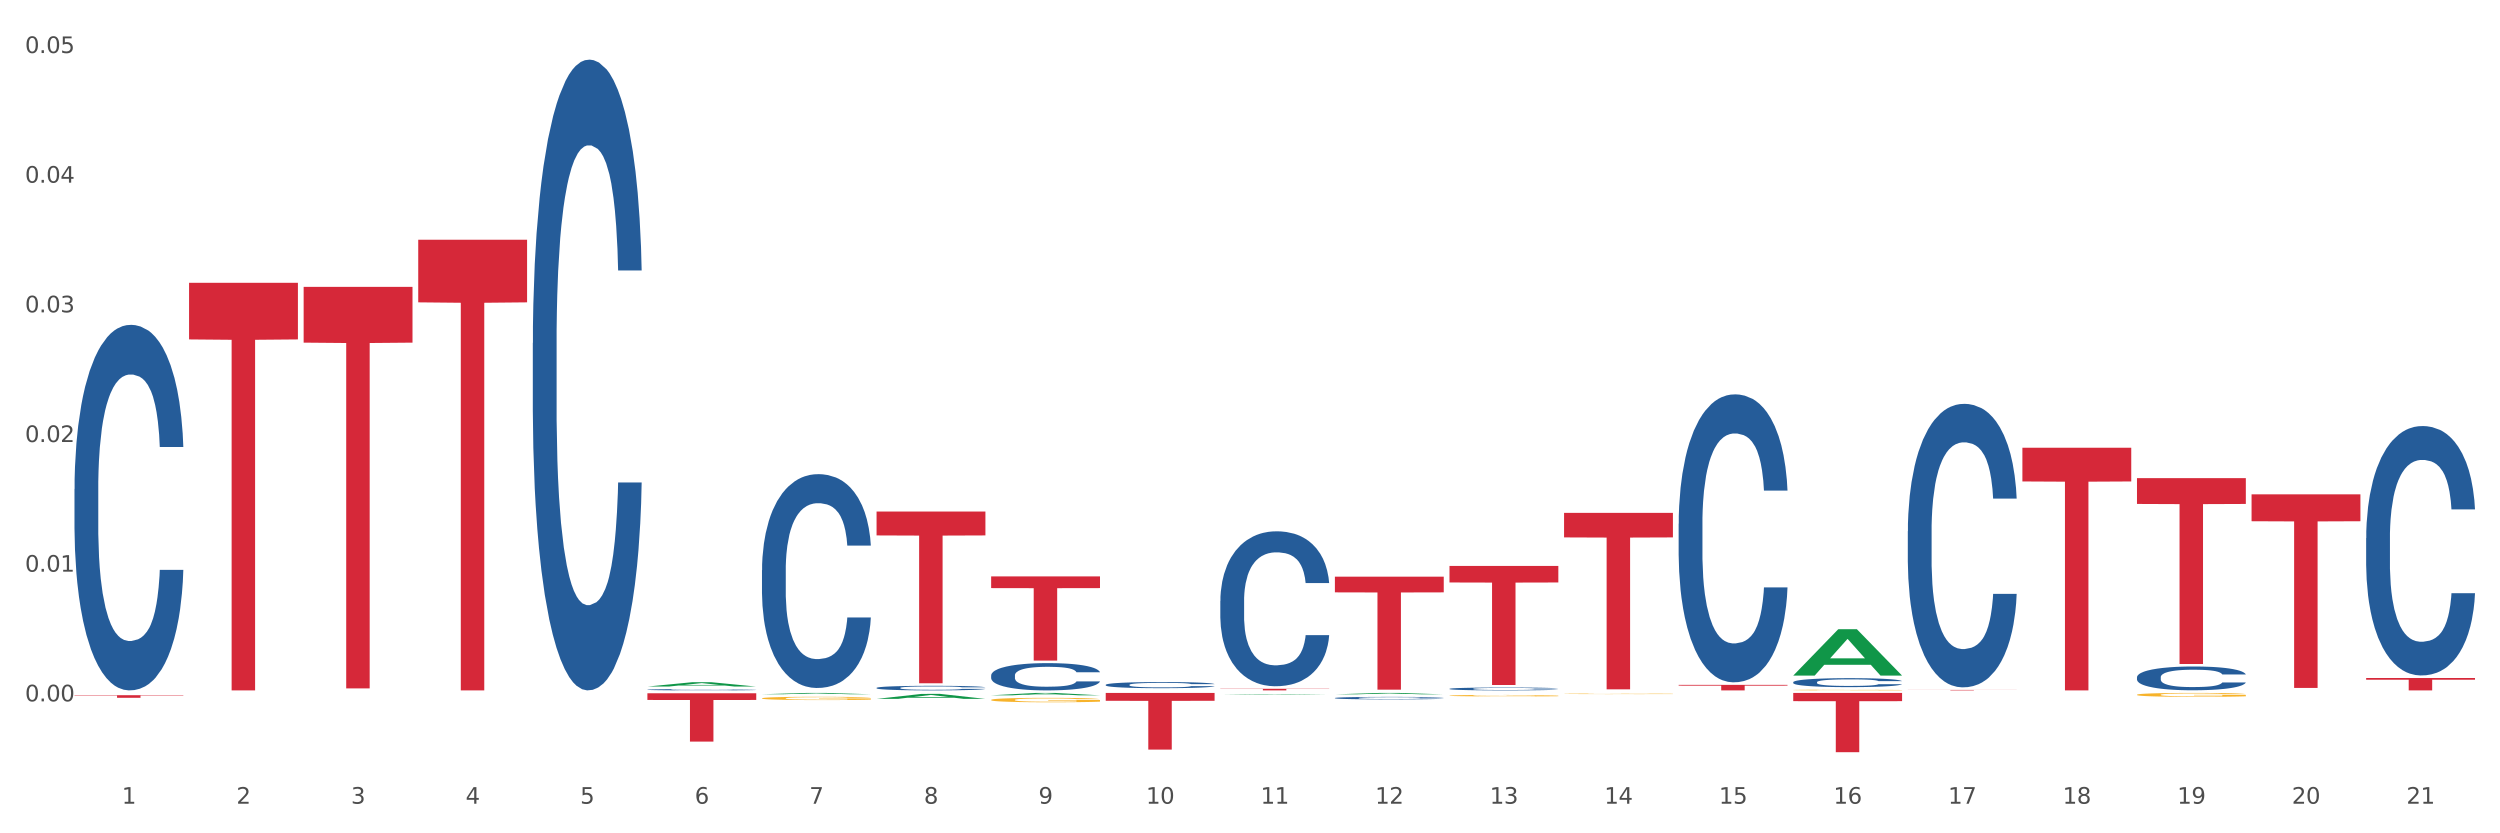 <?xml version="1.0" encoding="utf-8" standalone="no"?>
<!DOCTYPE svg PUBLIC "-//W3C//DTD SVG 1.1//EN"
  "http://www.w3.org/Graphics/SVG/1.1/DTD/svg11.dtd">
<svg xmlns:xlink="http://www.w3.org/1999/xlink" width="1080pt" height="360pt" viewBox="0 0 1080 360" xmlns="http://www.w3.org/2000/svg" version="1.1">
 <rect x="0" y="0" width="1080" height="360" fill="#333333" stroke="none"/>
 <defs>
  <style type="text/css">*{stroke-linejoin: round; stroke-linecap: butt}</style>
 </defs>
 <g id="figure_1">
  <g id="patch_1">
   <path d="M 0 360 
L 1080 360 
L 1080 0 
L 0 0 
z
" style="fill: #ffffff; stroke: #ffffff; stroke-linejoin: miter"/>
  </g>
  <g id="axes_1">
   <g id="matplotlib.axis_1">
    <g id="xtick_1">
     <g id="text_1">
      <!-- 1 -->
      <g style="fill: #4d4d4d" transform="translate(52.633 347.204) scale(0.096 -0.096)">
       <defs>
        <path id="DejaVuSans-31" d="M 794 531 
L 1825 531 
L 1825 4091 
L 703 3866 
L 703 4441 
L 1819 4666 
L 2450 4666 
L 2450 531 
L 3481 531 
L 3481 0 
L 794 0 
L 794 531 
z
" transform="scale(0.016)"/>
       </defs>
       <use xlink:href="#DejaVuSans-31"/>
      </g>
     </g>
    </g>
    <g id="xtick_2">
     <g id="text_2">
      <!-- 2 -->
      <g style="fill: #4d4d4d" transform="translate(102.133 347.204) scale(0.096 -0.096)">
       <defs>
        <path id="DejaVuSans-32" d="M 1228 531 
L 3431 531 
L 3431 0 
L 469 0 
L 469 531 
Q 828 903 1448 1529 
Q 2069 2156 2228 2338 
Q 2531 2678 2651 2914 
Q 2772 3150 2772 3378 
Q 2772 3750 2511 3984 
Q 2250 4219 1831 4219 
Q 1534 4219 1204 4116 
Q 875 4013 500 3803 
L 500 4441 
Q 881 4594 1212 4672 
Q 1544 4750 1819 4750 
Q 2544 4750 2975 4387 
Q 3406 4025 3406 3419 
Q 3406 3131 3298 2873 
Q 3191 2616 2906 2266 
Q 2828 2175 2409 1742 
Q 1991 1309 1228 531 
z
" transform="scale(0.016)"/>
       </defs>
       <use xlink:href="#DejaVuSans-32"/>
      </g>
     </g>
    </g>
    <g id="xtick_3">
     <g id="text_3">
      <!-- 3 -->
      <g style="fill: #4d4d4d" transform="translate(151.633 347.204) scale(0.096 -0.096)">
       <defs>
        <path id="DejaVuSans-33" d="M 2597 2516 
Q 3050 2419 3304 2112 
Q 3559 1806 3559 1356 
Q 3559 666 3084 287 
Q 2609 -91 1734 -91 
Q 1441 -91 1130 -33 
Q 819 25 488 141 
L 488 750 
Q 750 597 1062 519 
Q 1375 441 1716 441 
Q 2309 441 2620 675 
Q 2931 909 2931 1356 
Q 2931 1769 2642 2001 
Q 2353 2234 1838 2234 
L 1294 2234 
L 1294 2753 
L 1863 2753 
Q 2328 2753 2575 2939 
Q 2822 3125 2822 3475 
Q 2822 3834 2567 4026 
Q 2313 4219 1838 4219 
Q 1578 4219 1281 4162 
Q 984 4106 628 3988 
L 628 4550 
Q 988 4650 1302 4700 
Q 1616 4750 1894 4750 
Q 2613 4750 3031 4423 
Q 3450 4097 3450 3541 
Q 3450 3153 3228 2886 
Q 3006 2619 2597 2516 
z
" transform="scale(0.016)"/>
       </defs>
       <use xlink:href="#DejaVuSans-33"/>
      </g>
     </g>
    </g>
    <g id="xtick_4">
     <g id="text_4">
      <!-- 4 -->
      <g style="fill: #4d4d4d" transform="translate(201.133 347.204) scale(0.096 -0.096)">
       <defs>
        <path id="DejaVuSans-34" d="M 2419 4116 
L 825 1625 
L 2419 1625 
L 2419 4116 
z
M 2253 4666 
L 3047 4666 
L 3047 1625 
L 3713 1625 
L 3713 1100 
L 3047 1100 
L 3047 0 
L 2419 0 
L 2419 1100 
L 313 1100 
L 313 1709 
L 2253 4666 
z
" transform="scale(0.016)"/>
       </defs>
       <use xlink:href="#DejaVuSans-34"/>
      </g>
     </g>
    </g>
    <g id="xtick_5">
     <g id="text_5">
      <!-- 5 -->
      <g style="fill: #4d4d4d" transform="translate(250.633 347.204) scale(0.096 -0.096)">
       <defs>
        <path id="DejaVuSans-35" d="M 691 4666 
L 3169 4666 
L 3169 4134 
L 1269 4134 
L 1269 2991 
Q 1406 3038 1543 3061 
Q 1681 3084 1819 3084 
Q 2600 3084 3056 2656 
Q 3513 2228 3513 1497 
Q 3513 744 3044 326 
Q 2575 -91 1722 -91 
Q 1428 -91 1123 -41 
Q 819 9 494 109 
L 494 744 
Q 775 591 1075 516 
Q 1375 441 1709 441 
Q 2250 441 2565 725 
Q 2881 1009 2881 1497 
Q 2881 1984 2565 2268 
Q 2250 2553 1709 2553 
Q 1456 2553 1204 2497 
Q 953 2441 691 2322 
L 691 4666 
z
" transform="scale(0.016)"/>
       </defs>
       <use xlink:href="#DejaVuSans-35"/>
      </g>
     </g>
    </g>
    <g id="xtick_6">
     <g id="text_6">
      <!-- 6 -->
      <g style="fill: #4d4d4d" transform="translate(300.134 347.204) scale(0.096 -0.096)">
       <defs>
        <path id="DejaVuSans-36" d="M 2113 2584 
Q 1688 2584 1439 2293 
Q 1191 2003 1191 1497 
Q 1191 994 1439 701 
Q 1688 409 2113 409 
Q 2538 409 2786 701 
Q 3034 994 3034 1497 
Q 3034 2003 2786 2293 
Q 2538 2584 2113 2584 
z
M 3366 4563 
L 3366 3988 
Q 3128 4100 2886 4159 
Q 2644 4219 2406 4219 
Q 1781 4219 1451 3797 
Q 1122 3375 1075 2522 
Q 1259 2794 1537 2939 
Q 1816 3084 2150 3084 
Q 2853 3084 3261 2657 
Q 3669 2231 3669 1497 
Q 3669 778 3244 343 
Q 2819 -91 2113 -91 
Q 1303 -91 875 529 
Q 447 1150 447 2328 
Q 447 3434 972 4092 
Q 1497 4750 2381 4750 
Q 2619 4750 2861 4703 
Q 3103 4656 3366 4563 
z
" transform="scale(0.016)"/>
       </defs>
       <use xlink:href="#DejaVuSans-36"/>
      </g>
     </g>
    </g>
    <g id="xtick_7">
     <g id="text_7">
      <!-- 7 -->
      <g style="fill: #4d4d4d" transform="translate(349.634 347.204) scale(0.096 -0.096)">
       <defs>
        <path id="DejaVuSans-37" d="M 525 4666 
L 3525 4666 
L 3525 4397 
L 1831 0 
L 1172 0 
L 2766 4134 
L 525 4134 
L 525 4666 
z
" transform="scale(0.016)"/>
       </defs>
       <use xlink:href="#DejaVuSans-37"/>
      </g>
     </g>
    </g>
    <g id="xtick_8">
     <g id="text_8">
      <!-- 8 -->
      <g style="fill: #4d4d4d" transform="translate(399.134 347.204) scale(0.096 -0.096)">
       <defs>
        <path id="DejaVuSans-38" d="M 2034 2216 
Q 1584 2216 1326 1975 
Q 1069 1734 1069 1313 
Q 1069 891 1326 650 
Q 1584 409 2034 409 
Q 2484 409 2743 651 
Q 3003 894 3003 1313 
Q 3003 1734 2745 1975 
Q 2488 2216 2034 2216 
z
M 1403 2484 
Q 997 2584 770 2862 
Q 544 3141 544 3541 
Q 544 4100 942 4425 
Q 1341 4750 2034 4750 
Q 2731 4750 3128 4425 
Q 3525 4100 3525 3541 
Q 3525 3141 3298 2862 
Q 3072 2584 2669 2484 
Q 3125 2378 3379 2068 
Q 3634 1759 3634 1313 
Q 3634 634 3220 271 
Q 2806 -91 2034 -91 
Q 1263 -91 848 271 
Q 434 634 434 1313 
Q 434 1759 690 2068 
Q 947 2378 1403 2484 
z
M 1172 3481 
Q 1172 3119 1398 2916 
Q 1625 2713 2034 2713 
Q 2441 2713 2670 2916 
Q 2900 3119 2900 3481 
Q 2900 3844 2670 4047 
Q 2441 4250 2034 4250 
Q 1625 4250 1398 4047 
Q 1172 3844 1172 3481 
z
" transform="scale(0.016)"/>
       </defs>
       <use xlink:href="#DejaVuSans-38"/>
      </g>
     </g>
    </g>
    <g id="xtick_9">
     <g id="text_9">
      <!-- 9 -->
      <g style="fill: #4d4d4d" transform="translate(448.634 347.204) scale(0.096 -0.096)">
       <defs>
        <path id="DejaVuSans-39" d="M 703 97 
L 703 672 
Q 941 559 1184 500 
Q 1428 441 1663 441 
Q 2288 441 2617 861 
Q 2947 1281 2994 2138 
Q 2813 1869 2534 1725 
Q 2256 1581 1919 1581 
Q 1219 1581 811 2004 
Q 403 2428 403 3163 
Q 403 3881 828 4315 
Q 1253 4750 1959 4750 
Q 2769 4750 3195 4129 
Q 3622 3509 3622 2328 
Q 3622 1225 3098 567 
Q 2575 -91 1691 -91 
Q 1453 -91 1209 -44 
Q 966 3 703 97 
z
M 1959 2075 
Q 2384 2075 2632 2365 
Q 2881 2656 2881 3163 
Q 2881 3666 2632 3958 
Q 2384 4250 1959 4250 
Q 1534 4250 1286 3958 
Q 1038 3666 1038 3163 
Q 1038 2656 1286 2365 
Q 1534 2075 1959 2075 
z
" transform="scale(0.016)"/>
       </defs>
       <use xlink:href="#DejaVuSans-39"/>
      </g>
     </g>
    </g>
    <g id="xtick_10">
     <g id="text_10">
      <!-- 10 -->
      <g style="fill: #4d4d4d" transform="translate(495.079 347.204) scale(0.096 -0.096)">
       <defs>
        <path id="DejaVuSans-30" d="M 2034 4250 
Q 1547 4250 1301 3770 
Q 1056 3291 1056 2328 
Q 1056 1369 1301 889 
Q 1547 409 2034 409 
Q 2525 409 2770 889 
Q 3016 1369 3016 2328 
Q 3016 3291 2770 3770 
Q 2525 4250 2034 4250 
z
M 2034 4750 
Q 2819 4750 3233 4129 
Q 3647 3509 3647 2328 
Q 3647 1150 3233 529 
Q 2819 -91 2034 -91 
Q 1250 -91 836 529 
Q 422 1150 422 2328 
Q 422 3509 836 4129 
Q 1250 4750 2034 4750 
z
" transform="scale(0.016)"/>
       </defs>
       <use xlink:href="#DejaVuSans-31"/>
       <use xlink:href="#DejaVuSans-30" transform="translate(63.623 0)"/>
      </g>
     </g>
    </g>
    <g id="xtick_11">
     <g id="text_11">
      <!-- 11 -->
      <g style="fill: #4d4d4d" transform="translate(544.58 347.204) scale(0.096 -0.096)">
       <use xlink:href="#DejaVuSans-31"/>
       <use xlink:href="#DejaVuSans-31" transform="translate(63.623 0)"/>
      </g>
     </g>
    </g>
    <g id="xtick_12">
     <g id="text_12">
      <!-- 12 -->
      <g style="fill: #4d4d4d" transform="translate(594.08 347.204) scale(0.096 -0.096)">
       <use xlink:href="#DejaVuSans-31"/>
       <use xlink:href="#DejaVuSans-32" transform="translate(63.623 0)"/>
      </g>
     </g>
    </g>
    <g id="xtick_13">
     <g id="text_13">
      <!-- 13 -->
      <g style="fill: #4d4d4d" transform="translate(643.58 347.204) scale(0.096 -0.096)">
       <use xlink:href="#DejaVuSans-31"/>
       <use xlink:href="#DejaVuSans-33" transform="translate(63.623 0)"/>
      </g>
     </g>
    </g>
    <g id="xtick_14">
     <g id="text_14">
      <!-- 14 -->
      <g style="fill: #4d4d4d" transform="translate(693.08 347.204) scale(0.096 -0.096)">
       <use xlink:href="#DejaVuSans-31"/>
       <use xlink:href="#DejaVuSans-34" transform="translate(63.623 0)"/>
      </g>
     </g>
    </g>
    <g id="xtick_15">
     <g id="text_15">
      <!-- 15 -->
      <g style="fill: #4d4d4d" transform="translate(742.58 347.204) scale(0.096 -0.096)">
       <use xlink:href="#DejaVuSans-31"/>
       <use xlink:href="#DejaVuSans-35" transform="translate(63.623 0)"/>
      </g>
     </g>
    </g>
    <g id="xtick_16">
     <g id="text_16">
      <!-- 16 -->
      <g style="fill: #4d4d4d" transform="translate(792.08 347.204) scale(0.096 -0.096)">
       <use xlink:href="#DejaVuSans-31"/>
       <use xlink:href="#DejaVuSans-36" transform="translate(63.623 0)"/>
      </g>
     </g>
    </g>
    <g id="xtick_17">
     <g id="text_17">
      <!-- 17 -->
      <g style="fill: #4d4d4d" transform="translate(841.58 347.204) scale(0.096 -0.096)">
       <use xlink:href="#DejaVuSans-31"/>
       <use xlink:href="#DejaVuSans-37" transform="translate(63.623 0)"/>
      </g>
     </g>
    </g>
    <g id="xtick_18">
     <g id="text_18">
      <!-- 18 -->
      <g style="fill: #4d4d4d" transform="translate(891.08 347.204) scale(0.096 -0.096)">
       <use xlink:href="#DejaVuSans-31"/>
       <use xlink:href="#DejaVuSans-38" transform="translate(63.623 0)"/>
      </g>
     </g>
    </g>
    <g id="xtick_19">
     <g id="text_19">
      <!-- 19 -->
      <g style="fill: #4d4d4d" transform="translate(940.58 347.204) scale(0.096 -0.096)">
       <use xlink:href="#DejaVuSans-31"/>
       <use xlink:href="#DejaVuSans-39" transform="translate(63.623 0)"/>
      </g>
     </g>
    </g>
    <g id="xtick_20">
     <g id="text_20">
      <!-- 20 -->
      <g style="fill: #4d4d4d" transform="translate(990.08 347.204) scale(0.096 -0.096)">
       <use xlink:href="#DejaVuSans-32"/>
       <use xlink:href="#DejaVuSans-30" transform="translate(63.623 0)"/>
      </g>
     </g>
    </g>
    <g id="xtick_21">
     <g id="text_21">
      <!-- 21 -->
      <g style="fill: #4d4d4d" transform="translate(1039.58 347.204) scale(0.096 -0.096)">
       <use xlink:href="#DejaVuSans-32"/>
       <use xlink:href="#DejaVuSans-31" transform="translate(63.623 0)"/>
      </g>
     </g>
    </g>
    <g id="xtick_22"/>
    <g id="xtick_23"/>
    <g id="xtick_24"/>
    <g id="xtick_25"/>
    <g id="xtick_26"/>
    <g id="xtick_27"/>
    <g id="xtick_28"/>
    <g id="xtick_29"/>
    <g id="xtick_30"/>
    <g id="xtick_31"/>
    <g id="xtick_32"/>
    <g id="xtick_33"/>
    <g id="xtick_34"/>
    <g id="xtick_35"/>
    <g id="xtick_36"/>
    <g id="xtick_37"/>
    <g id="xtick_38"/>
    <g id="xtick_39"/>
    <g id="xtick_40"/>
    <g id="xtick_41"/>
   </g>
   <g id="matplotlib.axis_2">
    <g id="ytick_1">
     <g id="text_22">
      <!-- 0.00 -->
      <g style="fill: #4d4d4d" transform="translate(10.8 302.991) scale(0.096 -0.096)">
       <defs>
        <path id="DejaVuSans-2e" d="M 684 794 
L 1344 794 
L 1344 0 
L 684 0 
L 684 794 
z
" transform="scale(0.016)"/>
       </defs>
       <use xlink:href="#DejaVuSans-30"/>
       <use xlink:href="#DejaVuSans-2e" transform="translate(63.623 0)"/>
       <use xlink:href="#DejaVuSans-30" transform="translate(95.41 0)"/>
       <use xlink:href="#DejaVuSans-30" transform="translate(159.033 0)"/>
      </g>
     </g>
    </g>
    <g id="ytick_2">
     <g id="text_23">
      <!-- 0.01 -->
      <g style="fill: #4d4d4d" transform="translate(10.8 246.974) scale(0.096 -0.096)">
       <use xlink:href="#DejaVuSans-30"/>
       <use xlink:href="#DejaVuSans-2e" transform="translate(63.623 0)"/>
       <use xlink:href="#DejaVuSans-30" transform="translate(95.41 0)"/>
       <use xlink:href="#DejaVuSans-31" transform="translate(159.033 0)"/>
      </g>
     </g>
    </g>
    <g id="ytick_3">
     <g id="text_24">
      <!-- 0.02 -->
      <g style="fill: #4d4d4d" transform="translate(10.8 190.958) scale(0.096 -0.096)">
       <use xlink:href="#DejaVuSans-30"/>
       <use xlink:href="#DejaVuSans-2e" transform="translate(63.623 0)"/>
       <use xlink:href="#DejaVuSans-30" transform="translate(95.41 0)"/>
       <use xlink:href="#DejaVuSans-32" transform="translate(159.033 0)"/>
      </g>
     </g>
    </g>
    <g id="ytick_4">
     <g id="text_25">
      <!-- 0.03 -->
      <g style="fill: #4d4d4d" transform="translate(10.8 134.942) scale(0.096 -0.096)">
       <use xlink:href="#DejaVuSans-30"/>
       <use xlink:href="#DejaVuSans-2e" transform="translate(63.623 0)"/>
       <use xlink:href="#DejaVuSans-30" transform="translate(95.41 0)"/>
       <use xlink:href="#DejaVuSans-33" transform="translate(159.033 0)"/>
      </g>
     </g>
    </g>
    <g id="ytick_5">
     <g id="text_26">
      <!-- 0.04 -->
      <g style="fill: #4d4d4d" transform="translate(10.8 78.926) scale(0.096 -0.096)">
       <use xlink:href="#DejaVuSans-30"/>
       <use xlink:href="#DejaVuSans-2e" transform="translate(63.623 0)"/>
       <use xlink:href="#DejaVuSans-30" transform="translate(95.41 0)"/>
       <use xlink:href="#DejaVuSans-34" transform="translate(159.033 0)"/>
      </g>
     </g>
    </g>
    <g id="ytick_6">
     <g id="text_27">
      <!-- 0.05 -->
      <g style="fill: #4d4d4d" transform="translate(10.8 22.91) scale(0.096 -0.096)">
       <use xlink:href="#DejaVuSans-30"/>
       <use xlink:href="#DejaVuSans-2e" transform="translate(63.623 0)"/>
       <use xlink:href="#DejaVuSans-30" transform="translate(95.41 0)"/>
       <use xlink:href="#DejaVuSans-35" transform="translate(159.033 0)"/>
      </g>
     </g>
    </g>
    <g id="ytick_7"/>
    <g id="ytick_8"/>
    <g id="ytick_9"/>
    <g id="ytick_10"/>
    <g id="ytick_11"/>
    <g id="ytick_12"/>
   </g>
   <g id="PolyCollection_1">
    <path d="M 279.675 296.591 
L 279.723 296.59 
L 299.115 294.703 
L 307.163 294.701 
L 326.7 296.595 
L 317.392 296.595 
L 313.174 296.154 
L 293.152 296.154 
L 293.007 296.161 
L 288.935 296.595 
L 279.675 296.595 
L 279.675 296.591 
L 295.673 295.891 
L 310.653 295.889 
L 303.236 295.105 
L 303.139 295.101 
L 303.042 295.107 
L 295.625 295.889 
L 295.673 295.891 
L 279.675 296.591 
z
" clip-path="url(#p395e4b8444)" style="fill: #109648"/>
    <path d="M 824.175 298.036 
L 871.2 298.036 
L 871.2 298.066 
L 852.702 298.066 
L 852.702 298.249 
L 842.562 298.249 
L 842.562 298.066 
L 824.175 298.066 
L 824.175 298.036 
L 824.175 298.036 
z
" clip-path="url(#p395e4b8444)" style="fill: #d62839"/>
    <path d="M 774.675 299.343 
L 821.7 299.343 
L 821.7 302.902 
L 803.202 302.926 
L 803.202 324.95 
L 793.062 324.95 
L 793.062 302.926 
L 774.675 302.902 
L 774.675 299.367 
L 774.675 299.343 
z
" clip-path="url(#p395e4b8444)" style="fill: #d62839"/>
    <path d="M 725.175 295.862 
L 772.2 295.862 
L 772.2 296.194 
L 753.702 296.196 
L 753.702 298.249 
L 743.562 298.249 
L 743.562 296.196 
L 725.175 296.194 
L 725.175 295.864 
L 725.175 295.862 
z
" clip-path="url(#p395e4b8444)" style="fill: #d62839"/>
    <path d="M 675.675 221.57 
L 722.7 221.57 
L 722.7 232.161 
L 704.202 232.233 
L 704.202 297.785 
L 694.062 297.785 
L 694.062 232.233 
L 675.675 232.161 
L 675.675 221.641 
L 675.675 221.57 
z
" clip-path="url(#p395e4b8444)" style="fill: #d62839"/>
    <path d="M 576.675 249.114 
L 623.7 249.114 
L 623.7 255.899 
L 605.202 255.945 
L 605.202 297.942 
L 595.062 297.942 
L 595.062 255.945 
L 576.675 255.899 
L 576.675 249.16 
L 576.675 249.114 
z
" clip-path="url(#p395e4b8444)" style="fill: #d62839"/>
    <path d="M 527.175 297.553 
L 574.2 297.553 
L 574.2 297.649 
L 555.702 297.65 
L 555.702 298.249 
L 545.562 298.249 
L 545.562 297.65 
L 527.175 297.649 
L 527.175 297.553 
L 527.175 297.553 
z
" clip-path="url(#p395e4b8444)" style="fill: #d62839"/>
    <path d="M 477.675 299.343 
L 524.7 299.343 
L 524.7 302.747 
L 506.202 302.77 
L 506.202 323.839 
L 496.062 323.839 
L 496.062 302.77 
L 477.675 302.747 
L 477.675 299.366 
L 477.675 299.343 
z
" clip-path="url(#p395e4b8444)" style="fill: #d62839"/>
    <path d="M 428.175 249.004 
L 475.2 249.004 
L 475.2 254.058 
L 456.702 254.092 
L 456.702 285.373 
L 446.562 285.373 
L 446.562 254.092 
L 428.175 254.058 
L 428.175 249.038 
L 428.175 249.004 
z
" clip-path="url(#p395e4b8444)" style="fill: #d62839"/>
    <path d="M 378.675 220.995 
L 425.7 220.995 
L 425.7 231.303 
L 407.202 231.373 
L 407.202 295.175 
L 397.062 295.175 
L 397.062 231.373 
L 378.675 231.303 
L 378.675 221.064 
L 378.675 220.995 
z
" clip-path="url(#p395e4b8444)" style="fill: #d62839"/>
    <path d="M 279.675 299.48 
L 326.7 299.48 
L 326.7 302.383 
L 308.202 302.402 
L 308.202 320.371 
L 298.062 320.371 
L 298.062 302.402 
L 279.675 302.383 
L 279.675 299.499 
L 279.675 299.48 
z
" clip-path="url(#p395e4b8444)" style="fill: #d62839"/>
    <path d="M 180.675 103.559 
L 227.7 103.559 
L 227.7 130.615 
L 209.202 130.798 
L 209.202 298.249 
L 199.062 298.249 
L 199.062 130.798 
L 180.675 130.615 
L 180.675 103.742 
L 180.675 103.559 
z
" clip-path="url(#p395e4b8444)" style="fill: #d62839"/>
    <path d="M 131.175 123.913 
L 178.2 123.913 
L 178.2 148.019 
L 159.702 148.181 
L 159.702 297.375 
L 149.562 297.375 
L 149.562 148.181 
L 131.175 148.019 
L 131.175 124.076 
L 131.175 123.913 
z
" clip-path="url(#p395e4b8444)" style="fill: #d62839"/>
    <path d="M 81.675 122.158 
L 128.7 122.158 
L 128.7 146.629 
L 110.202 146.794 
L 110.202 298.249 
L 100.062 298.249 
L 100.062 146.794 
L 81.675 146.629 
L 81.675 122.323 
L 81.675 122.158 
z
" clip-path="url(#p395e4b8444)" style="fill: #d62839"/>
    <path d="M 32.175 300.337 
L 79.2 300.337 
L 79.2 300.492 
L 60.702 300.493 
L 60.702 301.449 
L 50.562 301.449 
L 50.562 300.493 
L 32.175 300.492 
L 32.175 300.338 
L 32.175 300.337 
z
" clip-path="url(#p395e4b8444)" style="fill: #d62839"/>
    <path d="M 923.175 300.128 
L 923.231 300.126 
L 923.231 300.07 
L 923.342 300.022 
L 923.897 299.906 
L 924.73 299.81 
L 925.34 299.759 
L 925.951 299.717 
L 926.673 299.675 
L 927.561 299.632 
L 929.171 299.568 
L 930.17 299.536 
L 931.392 299.501 
L 933.613 299.452 
L 935.223 299.424 
L 936.888 299.401 
L 939.609 299.373 
L 941.385 299.36 
L 943.273 299.351 
L 945.549 299.345 
L 947.27 299.343 
L 951.046 299.348 
L 954.266 299.362 
L 955.82 299.373 
L 957.819 299.391 
L 958.874 299.404 
L 960.595 299.429 
L 962.372 299.461 
L 963.593 299.489 
L 965.425 299.542 
L 966.813 299.594 
L 968.09 299.66 
L 968.756 299.705 
L 969.256 299.746 
L 969.7 299.794 
L 970.144 299.87 
L 960.151 299.87 
L 959.762 299.816 
L 959.152 299.765 
L 958.263 299.715 
L 957.486 299.684 
L 956.154 299.646 
L 954.932 299.621 
L 953.655 299.602 
L 952.101 299.587 
L 950.879 299.579 
L 949.158 299.573 
L 945.771 299.574 
L 943.495 299.587 
L 941.941 299.602 
L 940.941 299.616 
L 940.053 299.632 
L 939.054 299.653 
L 937.888 299.686 
L 937.055 299.715 
L 936.222 299.753 
L 935.556 299.79 
L 934.945 299.833 
L 934.445 299.88 
L 934.057 299.928 
L 933.724 299.987 
L 933.446 300.084 
L 933.446 300.297 
L 933.557 300.345 
L 933.835 300.408 
L 934.168 300.456 
L 934.723 300.514 
L 935.223 300.552 
L 936.167 300.608 
L 937.221 300.655 
L 938.054 300.684 
L 938.887 300.709 
L 940.331 300.743 
L 941.941 300.771 
L 943.329 300.788 
L 945.216 300.803 
L 946.493 300.81 
L 947.604 300.813 
L 950.324 300.813 
L 952.267 300.808 
L 954.432 300.797 
L 956.098 300.783 
L 957.486 300.766 
L 959.041 300.738 
L 960.04 300.712 
L 960.04 300.388 
L 947.826 300.386 
L 947.826 300.171 
L 970.2 300.171 
L 970.2 300.803 
L 969.256 300.836 
L 968.201 300.865 
L 967.091 300.892 
L 965.425 300.924 
L 963.427 300.955 
L 961.65 300.977 
L 959.762 300.996 
L 957.542 301.013 
L 954.655 301.028 
L 952.878 301.034 
L 950.657 301.039 
L 948.048 301.041 
L 945.771 301.037 
L 943.551 301.03 
L 941.219 301.016 
L 938.943 300.996 
L 937.221 300.975 
L 935.5 300.951 
L 933.668 300.918 
L 932.225 300.887 
L 931.114 300.859 
L 929.893 300.824 
L 928.56 300.777 
L 927.561 300.735 
L 926.673 300.692 
L 925.729 300.636 
L 925.063 300.588 
L 924.396 300.528 
L 924.008 300.483 
L 923.564 300.413 
L 923.231 300.315 
L 923.175 300.128 
z
" clip-path="url(#p395e4b8444)" style="fill: #f7b32b"/>
    <path d="M 873.675 193.42 
L 920.7 193.42 
L 920.7 207.987 
L 902.202 208.086 
L 902.202 298.249 
L 892.062 298.249 
L 892.062 208.086 
L 873.675 207.987 
L 873.675 193.518 
L 873.675 193.42 
z
" clip-path="url(#p395e4b8444)" style="fill: #d62839"/>
    <path d="M 774.675 298.081 
L 774.731 298.08 
L 774.731 298.07 
L 774.842 298.061 
L 775.397 298.04 
L 776.23 298.022 
L 776.84 298.013 
L 777.451 298.005 
L 778.173 297.997 
L 779.061 297.989 
L 780.671 297.977 
L 781.67 297.971 
L 782.892 297.965 
L 785.113 297.956 
L 786.723 297.951 
L 788.388 297.947 
L 791.109 297.941 
L 792.885 297.939 
L 794.773 297.937 
L 797.049 297.936 
L 798.77 297.936 
L 802.546 297.937 
L 805.766 297.939 
L 807.32 297.941 
L 809.319 297.945 
L 810.374 297.947 
L 812.095 297.952 
L 813.872 297.958 
L 815.093 297.963 
L 816.925 297.973 
L 818.313 297.982 
L 819.59 297.994 
L 820.256 298.003 
L 820.756 298.01 
L 821.2 298.019 
L 821.644 298.033 
L 811.651 298.033 
L 811.262 298.023 
L 810.652 298.014 
L 809.763 298.005 
L 808.986 297.999 
L 807.654 297.992 
L 806.432 297.987 
L 805.155 297.984 
L 803.601 297.981 
L 802.379 297.979 
L 800.658 297.978 
L 797.271 297.979 
L 794.995 297.981 
L 793.441 297.984 
L 792.441 297.986 
L 791.553 297.989 
L 790.554 297.993 
L 789.388 297.999 
L 788.555 298.005 
L 787.722 298.011 
L 787.056 298.018 
L 786.445 298.026 
L 785.945 298.035 
L 785.557 298.044 
L 785.224 298.055 
L 784.946 298.073 
L 784.946 298.112 
L 785.057 298.121 
L 785.335 298.132 
L 785.668 298.141 
L 786.223 298.152 
L 786.723 298.159 
L 787.667 298.169 
L 788.721 298.178 
L 789.554 298.183 
L 790.387 298.188 
L 791.831 298.194 
L 793.441 298.199 
L 794.829 298.202 
L 796.716 298.205 
L 797.993 298.206 
L 799.104 298.207 
L 801.824 298.207 
L 803.767 298.206 
L 805.932 298.204 
L 807.598 298.202 
L 808.986 298.198 
L 810.541 298.193 
L 811.54 298.188 
L 811.54 298.129 
L 799.326 298.128 
L 799.326 298.089 
L 821.7 298.089 
L 821.7 298.205 
L 820.756 298.211 
L 819.701 298.217 
L 818.591 298.222 
L 816.925 298.228 
L 814.927 298.233 
L 813.15 298.237 
L 811.262 298.241 
L 809.042 298.244 
L 806.155 298.247 
L 804.378 298.248 
L 802.157 298.249 
L 799.548 298.249 
L 797.271 298.249 
L 795.051 298.247 
L 792.719 298.245 
L 790.443 298.241 
L 788.721 298.237 
L 787 298.232 
L 785.168 298.226 
L 783.725 298.221 
L 782.614 298.216 
L 781.393 298.209 
L 780.06 298.2 
L 779.061 298.193 
L 778.173 298.185 
L 777.229 298.174 
L 776.563 298.166 
L 775.896 298.154 
L 775.508 298.146 
L 775.064 298.133 
L 774.731 298.115 
L 774.675 298.081 
z
" clip-path="url(#p395e4b8444)" style="fill: #f7b32b"/>
    <path d="M 923.175 206.547 
L 970.2 206.547 
L 970.2 217.704 
L 951.702 217.78 
L 951.702 286.835 
L 941.562 286.835 
L 941.562 217.78 
L 923.175 217.704 
L 923.175 206.622 
L 923.175 206.547 
z
" clip-path="url(#p395e4b8444)" style="fill: #d62839"/>
    <path d="M 1022.175 292.894 
L 1069.2 292.894 
L 1069.2 293.638 
L 1050.702 293.643 
L 1050.702 298.249 
L 1040.562 298.249 
L 1040.562 293.643 
L 1022.175 293.638 
L 1022.175 292.899 
L 1022.175 292.894 
z
" clip-path="url(#p395e4b8444)" style="fill: #d62839"/>
    <path d="M 1022.175 232.462 
L 1022.231 232.363 
L 1022.231 229.608 
L 1022.397 225.869 
L 1023.009 218.981 
L 1023.787 213.765 
L 1025.121 207.664 
L 1025.844 205.106 
L 1026.789 202.252 
L 1028.734 197.627 
L 1030.957 193.691 
L 1032.514 191.526 
L 1033.681 190.148 
L 1036.294 187.688 
L 1037.794 186.606 
L 1039.351 185.72 
L 1040.685 185.13 
L 1042.908 184.441 
L 1044.687 184.146 
L 1046.744 184.047 
L 1048.467 184.146 
L 1050.746 184.539 
L 1054.081 185.72 
L 1055.359 186.409 
L 1057.082 187.59 
L 1058.861 189.164 
L 1060.306 190.739 
L 1061.974 193.002 
L 1063.697 195.954 
L 1065.365 199.693 
L 1066.532 203.138 
L 1067.477 206.778 
L 1068.311 211.207 
L 1068.922 216.028 
L 1069.2 220.063 
L 1059.028 220.063 
L 1058.75 216.422 
L 1058.194 212.486 
L 1057.638 209.829 
L 1057.027 207.664 
L 1056.082 205.204 
L 1055.248 203.63 
L 1053.859 201.76 
L 1052.58 200.579 
L 1051.524 199.89 
L 1050.245 199.3 
L 1047.522 198.709 
L 1045.576 198.709 
L 1044.353 198.906 
L 1042.853 199.398 
L 1041.574 200.087 
L 1040.073 201.268 
L 1038.906 202.547 
L 1037.739 204.22 
L 1037.072 205.401 
L 1036.071 207.566 
L 1035.404 209.337 
L 1034.515 212.387 
L 1034.015 214.552 
L 1033.125 220.161 
L 1032.736 224.294 
L 1032.569 227.148 
L 1032.458 230.297 
L 1032.458 245.648 
L 1032.792 252.536 
L 1033.07 255.488 
L 1033.514 258.834 
L 1034.348 263.164 
L 1035.571 267.395 
L 1036.849 270.446 
L 1037.906 272.315 
L 1038.906 273.693 
L 1039.907 274.775 
L 1041.13 275.759 
L 1042.13 276.35 
L 1043.631 276.94 
L 1045.41 277.236 
L 1046.799 277.236 
L 1049.634 276.743 
L 1050.912 276.251 
L 1052.135 275.563 
L 1053.469 274.48 
L 1054.526 273.299 
L 1055.137 272.414 
L 1056.138 270.544 
L 1056.916 268.576 
L 1057.583 266.313 
L 1058.027 264.345 
L 1058.528 261.393 
L 1058.917 258.047 
L 1059.028 256.276 
L 1069.2 256.276 
L 1068.978 259.818 
L 1068.589 263.262 
L 1067.81 267.887 
L 1067.199 270.544 
L 1066.254 273.791 
L 1065.253 276.547 
L 1063.864 279.597 
L 1062.585 281.86 
L 1061.251 283.829 
L 1059.806 285.6 
L 1057.194 288.06 
L 1056.249 288.749 
L 1054.248 289.93 
L 1052.691 290.618 
L 1050.412 291.307 
L 1048.078 291.701 
L 1045.632 291.799 
L 1043.464 291.602 
L 1041.074 291.012 
L 1039.573 290.422 
L 1037.906 289.536 
L 1035.96 288.158 
L 1034.126 286.485 
L 1032.403 284.517 
L 1030.791 282.254 
L 1029.29 279.696 
L 1027.344 275.464 
L 1025.899 271.331 
L 1024.843 267.494 
L 1024.12 264.246 
L 1023.398 260.113 
L 1023.009 257.26 
L 1022.397 250.371 
L 1022.175 243.975 
L 1022.175 232.462 
z
" clip-path="url(#p395e4b8444)" style="fill: #255c99"/>
    <path d="M 923.175 292.543 
L 923.231 292.534 
L 923.231 292.271 
L 923.397 291.915 
L 924.009 291.258 
L 924.787 290.761 
L 926.121 290.18 
L 926.844 289.936 
L 927.789 289.664 
L 929.734 289.223 
L 931.957 288.848 
L 933.514 288.642 
L 934.681 288.51 
L 937.294 288.276 
L 938.794 288.173 
L 940.351 288.088 
L 941.685 288.032 
L 943.908 287.967 
L 945.687 287.938 
L 947.744 287.929 
L 949.467 287.938 
L 951.746 287.976 
L 955.081 288.088 
L 956.359 288.154 
L 958.082 288.267 
L 959.861 288.417 
L 961.306 288.567 
L 962.974 288.782 
L 964.697 289.064 
L 966.365 289.42 
L 967.532 289.748 
L 968.477 290.095 
L 969.311 290.517 
L 969.922 290.977 
L 970.2 291.361 
L 960.028 291.361 
L 959.75 291.014 
L 959.194 290.639 
L 958.638 290.386 
L 958.027 290.18 
L 957.082 289.945 
L 956.248 289.795 
L 954.859 289.617 
L 953.58 289.504 
L 952.524 289.439 
L 951.245 289.383 
L 948.522 289.326 
L 946.576 289.326 
L 945.353 289.345 
L 943.853 289.392 
L 942.574 289.458 
L 941.073 289.57 
L 939.906 289.692 
L 938.739 289.851 
L 938.072 289.964 
L 937.071 290.17 
L 936.404 290.339 
L 935.515 290.63 
L 935.015 290.836 
L 934.125 291.371 
L 933.736 291.765 
L 933.569 292.037 
L 933.458 292.337 
L 933.458 293.8 
L 933.792 294.456 
L 934.07 294.737 
L 934.514 295.056 
L 935.348 295.469 
L 936.571 295.872 
L 937.849 296.163 
L 938.906 296.341 
L 939.906 296.472 
L 940.907 296.575 
L 942.13 296.669 
L 943.13 296.726 
L 944.631 296.782 
L 946.41 296.81 
L 947.799 296.81 
L 950.634 296.763 
L 951.913 296.716 
L 953.135 296.65 
L 954.469 296.547 
L 955.526 296.435 
L 956.137 296.35 
L 957.138 296.172 
L 957.916 295.985 
L 958.583 295.769 
L 959.027 295.581 
L 959.528 295.3 
L 959.917 294.981 
L 960.028 294.812 
L 970.2 294.812 
L 969.978 295.15 
L 969.589 295.478 
L 968.81 295.919 
L 968.199 296.172 
L 967.254 296.482 
L 966.253 296.744 
L 964.864 297.035 
L 963.585 297.251 
L 962.251 297.438 
L 960.806 297.607 
L 958.194 297.841 
L 957.249 297.907 
L 955.248 298.02 
L 953.691 298.085 
L 951.412 298.151 
L 949.078 298.188 
L 946.632 298.198 
L 944.464 298.179 
L 942.074 298.123 
L 940.573 298.067 
L 938.906 297.982 
L 936.96 297.851 
L 935.126 297.691 
L 933.403 297.504 
L 931.791 297.288 
L 930.29 297.044 
L 928.344 296.641 
L 926.899 296.247 
L 925.843 295.881 
L 925.12 295.572 
L 924.398 295.178 
L 924.009 294.906 
L 923.397 294.25 
L 923.175 293.64 
L 923.175 292.543 
z
" clip-path="url(#p395e4b8444)" style="fill: #255c99"/>
    <path d="M 824.175 229.493 
L 824.231 229.381 
L 824.231 226.249 
L 824.397 221.998 
L 825.009 214.169 
L 825.787 208.24 
L 827.121 201.305 
L 827.844 198.397 
L 828.789 195.153 
L 830.734 189.896 
L 832.957 185.422 
L 834.514 182.961 
L 835.681 181.395 
L 838.294 178.598 
L 839.794 177.368 
L 841.351 176.361 
L 842.685 175.69 
L 844.908 174.907 
L 846.687 174.572 
L 848.744 174.46 
L 850.467 174.572 
L 852.746 175.019 
L 856.081 176.361 
L 857.359 177.144 
L 859.082 178.486 
L 860.861 180.276 
L 862.306 182.066 
L 863.974 184.639 
L 865.697 187.994 
L 867.365 192.245 
L 868.532 196.16 
L 869.477 200.298 
L 870.311 205.332 
L 870.922 210.813 
L 871.2 215.399 
L 861.028 215.399 
L 860.75 211.26 
L 860.194 206.786 
L 859.638 203.766 
L 859.027 201.305 
L 858.082 198.509 
L 857.248 196.719 
L 855.859 194.594 
L 854.58 193.251 
L 853.524 192.468 
L 852.245 191.797 
L 849.522 191.126 
L 847.576 191.126 
L 846.353 191.35 
L 844.853 191.909 
L 843.574 192.692 
L 842.073 194.034 
L 840.906 195.489 
L 839.739 197.39 
L 839.072 198.732 
L 838.071 201.193 
L 837.404 203.207 
L 836.515 206.674 
L 836.015 209.135 
L 835.125 215.511 
L 834.736 220.209 
L 834.569 223.453 
L 834.458 227.032 
L 834.458 244.481 
L 834.792 252.311 
L 835.07 255.667 
L 835.514 259.47 
L 836.348 264.392 
L 837.571 269.202 
L 838.849 272.669 
L 839.906 274.794 
L 840.906 276.36 
L 841.907 277.591 
L 843.13 278.709 
L 844.13 279.381 
L 845.631 280.052 
L 847.41 280.387 
L 848.799 280.387 
L 851.634 279.828 
L 852.913 279.269 
L 854.135 278.486 
L 855.469 277.255 
L 856.526 275.913 
L 857.137 274.906 
L 858.138 272.781 
L 858.916 270.544 
L 859.583 267.971 
L 860.027 265.734 
L 860.528 262.378 
L 860.917 258.575 
L 861.028 256.562 
L 871.2 256.562 
L 870.978 260.589 
L 870.589 264.504 
L 869.81 269.761 
L 869.199 272.781 
L 868.254 276.472 
L 867.253 279.604 
L 865.864 283.072 
L 864.585 285.644 
L 863.251 287.882 
L 861.806 289.895 
L 859.194 292.691 
L 858.249 293.474 
L 856.248 294.817 
L 854.691 295.6 
L 852.412 296.383 
L 850.078 296.83 
L 847.632 296.942 
L 845.464 296.718 
L 843.074 296.047 
L 841.573 295.376 
L 839.906 294.369 
L 837.96 292.803 
L 836.126 290.902 
L 834.403 288.665 
L 832.791 286.092 
L 831.29 283.184 
L 829.344 278.374 
L 827.899 273.676 
L 826.843 269.313 
L 826.12 265.622 
L 825.398 260.924 
L 825.009 257.68 
L 824.397 249.851 
L 824.175 242.58 
L 824.175 229.493 
z
" clip-path="url(#p395e4b8444)" style="fill: #255c99"/>
    <path d="M 774.675 294.705 
L 774.731 294.702 
L 774.731 294.602 
L 774.897 294.468 
L 775.509 294.22 
L 776.287 294.032 
L 777.621 293.812 
L 778.344 293.72 
L 779.289 293.617 
L 781.234 293.451 
L 783.457 293.309 
L 785.014 293.231 
L 786.181 293.182 
L 788.794 293.093 
L 790.294 293.054 
L 791.851 293.022 
L 793.185 293.001 
L 795.408 292.976 
L 797.187 292.965 
L 799.244 292.962 
L 800.967 292.965 
L 803.246 292.98 
L 806.581 293.022 
L 807.859 293.047 
L 809.582 293.089 
L 811.361 293.146 
L 812.806 293.203 
L 814.474 293.284 
L 816.197 293.391 
L 817.865 293.525 
L 819.032 293.649 
L 819.977 293.78 
L 820.811 293.94 
L 821.422 294.113 
L 821.7 294.259 
L 811.528 294.259 
L 811.25 294.128 
L 810.694 293.986 
L 810.138 293.89 
L 809.527 293.812 
L 808.582 293.724 
L 807.748 293.667 
L 806.359 293.6 
L 805.08 293.557 
L 804.024 293.532 
L 802.745 293.511 
L 800.022 293.49 
L 798.076 293.49 
L 796.853 293.497 
L 795.353 293.515 
L 794.074 293.539 
L 792.573 293.582 
L 791.406 293.628 
L 790.239 293.688 
L 789.572 293.731 
L 788.571 293.809 
L 787.904 293.873 
L 787.015 293.982 
L 786.515 294.06 
L 785.625 294.262 
L 785.236 294.411 
L 785.069 294.514 
L 784.958 294.627 
L 784.958 295.18 
L 785.292 295.428 
L 785.57 295.534 
L 786.014 295.655 
L 786.848 295.811 
L 788.071 295.963 
L 789.349 296.073 
L 790.406 296.14 
L 791.406 296.19 
L 792.407 296.229 
L 793.63 296.264 
L 794.63 296.285 
L 796.131 296.307 
L 797.91 296.317 
L 799.299 296.317 
L 802.134 296.3 
L 803.413 296.282 
L 804.635 296.257 
L 805.969 296.218 
L 807.026 296.176 
L 807.637 296.144 
L 808.638 296.076 
L 809.416 296.005 
L 810.083 295.924 
L 810.527 295.853 
L 811.028 295.747 
L 811.417 295.626 
L 811.528 295.563 
L 821.7 295.563 
L 821.478 295.69 
L 821.089 295.814 
L 820.31 295.981 
L 819.699 296.076 
L 818.754 296.193 
L 817.753 296.292 
L 816.364 296.402 
L 815.085 296.484 
L 813.751 296.555 
L 812.306 296.618 
L 809.694 296.707 
L 808.749 296.732 
L 806.748 296.774 
L 805.191 296.799 
L 802.912 296.824 
L 800.578 296.838 
L 798.132 296.842 
L 795.964 296.835 
L 793.574 296.813 
L 792.073 296.792 
L 790.406 296.76 
L 788.46 296.711 
L 786.626 296.65 
L 784.903 296.579 
L 783.291 296.498 
L 781.79 296.406 
L 779.844 296.253 
L 778.399 296.105 
L 777.343 295.966 
L 776.62 295.85 
L 775.898 295.701 
L 775.509 295.598 
L 774.897 295.35 
L 774.675 295.12 
L 774.675 294.705 
z
" clip-path="url(#p395e4b8444)" style="fill: #255c99"/>
    <path d="M 725.175 226.258 
L 725.231 226.145 
L 725.231 222.963 
L 725.397 218.646 
L 726.009 210.693 
L 726.787 204.671 
L 728.121 197.627 
L 728.844 194.673 
L 729.789 191.378 
L 731.734 186.039 
L 733.957 181.494 
L 735.514 178.994 
L 736.681 177.404 
L 739.294 174.564 
L 740.794 173.314 
L 742.351 172.291 
L 743.685 171.61 
L 745.908 170.814 
L 747.687 170.473 
L 749.744 170.36 
L 751.467 170.473 
L 753.746 170.928 
L 757.081 172.291 
L 758.359 173.087 
L 760.082 174.45 
L 761.861 176.268 
L 763.306 178.086 
L 764.974 180.699 
L 766.697 184.107 
L 768.365 188.425 
L 769.532 192.401 
L 770.477 196.605 
L 771.311 201.717 
L 771.922 207.285 
L 772.2 211.943 
L 762.028 211.943 
L 761.75 207.739 
L 761.194 203.194 
L 760.638 200.127 
L 760.027 197.627 
L 759.082 194.787 
L 758.248 192.969 
L 756.859 190.81 
L 755.58 189.447 
L 754.524 188.652 
L 753.245 187.97 
L 750.522 187.288 
L 748.576 187.288 
L 747.353 187.516 
L 745.853 188.084 
L 744.574 188.879 
L 743.073 190.242 
L 741.906 191.719 
L 740.739 193.651 
L 740.072 195.014 
L 739.071 197.514 
L 738.404 199.559 
L 737.515 203.081 
L 737.015 205.58 
L 736.125 212.056 
L 735.736 216.828 
L 735.569 220.123 
L 735.458 223.759 
L 735.458 241.483 
L 735.792 249.436 
L 736.07 252.844 
L 736.514 256.707 
L 737.348 261.706 
L 738.571 266.591 
L 739.849 270.114 
L 740.906 272.272 
L 741.906 273.863 
L 742.907 275.113 
L 744.13 276.249 
L 745.13 276.93 
L 746.631 277.612 
L 748.41 277.953 
L 749.799 277.953 
L 752.634 277.385 
L 753.913 276.817 
L 755.135 276.021 
L 756.469 274.772 
L 757.526 273.408 
L 758.137 272.386 
L 759.138 270.227 
L 759.916 267.955 
L 760.583 265.342 
L 761.027 263.069 
L 761.528 259.661 
L 761.917 255.798 
L 762.028 253.753 
L 772.2 253.753 
L 771.978 257.843 
L 771.589 261.82 
L 770.81 267.16 
L 770.199 270.227 
L 769.254 273.976 
L 768.253 277.158 
L 766.864 280.68 
L 765.585 283.293 
L 764.251 285.565 
L 762.806 287.61 
L 760.194 290.451 
L 759.249 291.246 
L 757.248 292.609 
L 755.691 293.405 
L 753.412 294.2 
L 751.078 294.654 
L 748.632 294.768 
L 746.464 294.541 
L 744.074 293.859 
L 742.573 293.177 
L 740.906 292.155 
L 738.96 290.564 
L 737.126 288.633 
L 735.403 286.36 
L 733.791 283.747 
L 732.29 280.793 
L 730.344 275.908 
L 728.899 271.136 
L 727.843 266.705 
L 727.12 262.956 
L 726.398 258.184 
L 726.009 254.889 
L 725.397 246.936 
L 725.175 239.551 
L 725.175 226.258 
z
" clip-path="url(#p395e4b8444)" style="fill: #255c99"/>
    <path d="M 626.175 297.566 
L 626.231 297.565 
L 626.231 297.533 
L 626.397 297.49 
L 627.009 297.411 
L 627.787 297.351 
L 629.121 297.281 
L 629.844 297.252 
L 630.789 297.219 
L 632.734 297.166 
L 634.957 297.12 
L 636.514 297.095 
L 637.681 297.079 
L 640.294 297.051 
L 641.794 297.039 
L 643.351 297.029 
L 644.685 297.022 
L 646.908 297.014 
L 648.687 297.01 
L 650.744 297.009 
L 652.467 297.01 
L 654.746 297.015 
L 658.081 297.029 
L 659.359 297.036 
L 661.082 297.05 
L 662.861 297.068 
L 664.306 297.086 
L 665.974 297.112 
L 667.697 297.146 
L 669.365 297.189 
L 670.532 297.229 
L 671.477 297.271 
L 672.311 297.322 
L 672.922 297.377 
L 673.2 297.424 
L 663.028 297.424 
L 662.75 297.382 
L 662.194 297.336 
L 661.638 297.306 
L 661.027 297.281 
L 660.082 297.253 
L 659.248 297.235 
L 657.859 297.213 
L 656.58 297.199 
L 655.524 297.192 
L 654.245 297.185 
L 651.522 297.178 
L 649.576 297.178 
L 648.353 297.18 
L 646.853 297.186 
L 645.574 297.194 
L 644.073 297.207 
L 642.906 297.222 
L 641.739 297.241 
L 641.072 297.255 
L 640.071 297.28 
L 639.404 297.3 
L 638.515 297.335 
L 638.015 297.36 
L 637.125 297.425 
L 636.736 297.472 
L 636.569 297.505 
L 636.458 297.541 
L 636.458 297.718 
L 636.792 297.797 
L 637.07 297.831 
L 637.514 297.87 
L 638.348 297.92 
L 639.571 297.968 
L 640.849 298.003 
L 641.906 298.025 
L 642.906 298.041 
L 643.907 298.053 
L 645.13 298.065 
L 646.13 298.071 
L 647.631 298.078 
L 649.41 298.082 
L 650.799 298.082 
L 653.634 298.076 
L 654.913 298.07 
L 656.135 298.062 
L 657.469 298.05 
L 658.526 298.036 
L 659.137 298.026 
L 660.138 298.005 
L 660.916 297.982 
L 661.583 297.956 
L 662.027 297.933 
L 662.528 297.899 
L 662.917 297.861 
L 663.028 297.84 
L 673.2 297.84 
L 672.978 297.881 
L 672.589 297.921 
L 671.81 297.974 
L 671.199 298.005 
L 670.254 298.042 
L 669.253 298.074 
L 667.864 298.109 
L 666.585 298.135 
L 665.251 298.157 
L 663.806 298.178 
L 661.194 298.206 
L 660.249 298.214 
L 658.248 298.228 
L 656.691 298.235 
L 654.412 298.243 
L 652.078 298.248 
L 649.632 298.249 
L 647.464 298.247 
L 645.074 298.24 
L 643.573 298.233 
L 641.906 298.223 
L 639.96 298.207 
L 638.126 298.188 
L 636.403 298.165 
L 634.791 298.139 
L 633.29 298.11 
L 631.344 298.061 
L 629.899 298.014 
L 628.843 297.969 
L 628.12 297.932 
L 627.398 297.884 
L 627.009 297.852 
L 626.397 297.772 
L 626.175 297.699 
L 626.175 297.566 
z
" clip-path="url(#p395e4b8444)" style="fill: #255c99"/>
    <path d="M 576.675 301.54 
L 576.731 301.539 
L 576.731 301.511 
L 576.897 301.474 
L 577.509 301.405 
L 578.287 301.352 
L 579.621 301.291 
L 580.344 301.265 
L 581.289 301.237 
L 583.234 301.19 
L 585.457 301.151 
L 587.014 301.129 
L 588.181 301.115 
L 590.794 301.091 
L 592.294 301.08 
L 593.851 301.071 
L 595.185 301.065 
L 597.408 301.058 
L 599.187 301.055 
L 601.244 301.054 
L 602.967 301.055 
L 605.246 301.059 
L 608.581 301.071 
L 609.859 301.078 
L 611.582 301.09 
L 613.361 301.105 
L 614.806 301.121 
L 616.474 301.144 
L 618.197 301.174 
L 619.865 301.211 
L 621.032 301.246 
L 621.977 301.282 
L 622.811 301.327 
L 623.422 301.375 
L 623.7 301.415 
L 613.528 301.415 
L 613.25 301.379 
L 612.694 301.339 
L 612.138 301.313 
L 611.527 301.291 
L 610.582 301.266 
L 609.748 301.251 
L 608.359 301.232 
L 607.08 301.22 
L 606.024 301.213 
L 604.745 301.207 
L 602.022 301.201 
L 600.076 301.201 
L 598.853 301.203 
L 597.353 301.208 
L 596.074 301.215 
L 594.573 301.227 
L 593.406 301.24 
L 592.239 301.256 
L 591.572 301.268 
L 590.571 301.29 
L 589.904 301.308 
L 589.015 301.338 
L 588.515 301.36 
L 587.625 301.416 
L 587.236 301.458 
L 587.069 301.486 
L 586.958 301.518 
L 586.958 301.672 
L 587.292 301.741 
L 587.57 301.771 
L 588.014 301.804 
L 588.848 301.848 
L 590.071 301.89 
L 591.349 301.921 
L 592.406 301.939 
L 593.406 301.953 
L 594.407 301.964 
L 595.63 301.974 
L 596.63 301.98 
L 598.131 301.986 
L 599.91 301.989 
L 601.299 301.989 
L 604.134 301.984 
L 605.413 301.979 
L 606.635 301.972 
L 607.969 301.961 
L 609.026 301.949 
L 609.637 301.94 
L 610.638 301.922 
L 611.416 301.902 
L 612.083 301.879 
L 612.527 301.86 
L 613.028 301.83 
L 613.417 301.796 
L 613.528 301.779 
L 623.7 301.779 
L 623.478 301.814 
L 623.089 301.849 
L 622.31 301.895 
L 621.699 301.922 
L 620.754 301.954 
L 619.753 301.982 
L 618.364 302.013 
L 617.085 302.035 
L 615.751 302.055 
L 614.306 302.073 
L 611.694 302.097 
L 610.749 302.104 
L 608.748 302.116 
L 607.191 302.123 
L 604.912 302.13 
L 602.578 302.134 
L 600.132 302.135 
L 597.964 302.133 
L 595.574 302.127 
L 594.073 302.121 
L 592.406 302.112 
L 590.46 302.098 
L 588.626 302.082 
L 586.903 302.062 
L 585.291 302.039 
L 583.79 302.014 
L 581.844 301.971 
L 580.399 301.93 
L 579.343 301.891 
L 578.62 301.859 
L 577.898 301.817 
L 577.509 301.788 
L 576.897 301.719 
L 576.675 301.655 
L 576.675 301.54 
z
" clip-path="url(#p395e4b8444)" style="fill: #255c99"/>
    <path d="M 527.175 259.598 
L 527.231 259.537 
L 527.231 257.825 
L 527.397 255.502 
L 528.009 251.223 
L 528.787 247.983 
L 530.121 244.193 
L 530.844 242.604 
L 531.789 240.831 
L 533.734 237.958 
L 535.957 235.513 
L 537.514 234.168 
L 538.681 233.312 
L 541.294 231.784 
L 542.794 231.112 
L 544.351 230.562 
L 545.685 230.195 
L 547.908 229.767 
L 549.687 229.584 
L 551.744 229.523 
L 553.467 229.584 
L 555.746 229.828 
L 559.081 230.562 
L 560.359 230.99 
L 562.082 231.723 
L 563.861 232.701 
L 565.306 233.679 
L 566.974 235.085 
L 568.697 236.919 
L 570.365 239.242 
L 571.532 241.381 
L 572.477 243.643 
L 573.311 246.394 
L 573.922 249.389 
L 574.2 251.896 
L 564.028 251.896 
L 563.75 249.634 
L 563.194 247.189 
L 562.638 245.538 
L 562.027 244.193 
L 561.082 242.665 
L 560.248 241.687 
L 558.859 240.526 
L 557.58 239.792 
L 556.524 239.364 
L 555.245 238.997 
L 552.522 238.631 
L 550.576 238.631 
L 549.353 238.753 
L 547.853 239.059 
L 546.574 239.486 
L 545.073 240.22 
L 543.906 241.015 
L 542.739 242.054 
L 542.072 242.787 
L 541.071 244.132 
L 540.404 245.233 
L 539.515 247.128 
L 539.015 248.472 
L 538.125 251.957 
L 537.736 254.524 
L 537.569 256.297 
L 537.458 258.253 
L 537.458 267.789 
L 537.792 272.068 
L 538.07 273.902 
L 538.514 275.98 
L 539.348 278.67 
L 540.571 281.298 
L 541.849 283.193 
L 542.906 284.355 
L 543.906 285.211 
L 544.907 285.883 
L 546.13 286.494 
L 547.13 286.861 
L 548.631 287.228 
L 550.41 287.411 
L 551.799 287.411 
L 554.634 287.106 
L 555.913 286.8 
L 557.135 286.372 
L 558.469 285.7 
L 559.526 284.966 
L 560.137 284.416 
L 561.138 283.254 
L 561.916 282.032 
L 562.583 280.626 
L 563.027 279.403 
L 563.528 277.57 
L 563.917 275.491 
L 564.028 274.391 
L 574.2 274.391 
L 573.978 276.591 
L 573.589 278.731 
L 572.81 281.604 
L 572.199 283.254 
L 571.254 285.272 
L 570.253 286.983 
L 568.864 288.878 
L 567.585 290.284 
L 566.251 291.507 
L 564.806 292.607 
L 562.194 294.135 
L 561.249 294.563 
L 559.248 295.297 
L 557.691 295.725 
L 555.412 296.153 
L 553.078 296.397 
L 550.632 296.458 
L 548.464 296.336 
L 546.074 295.969 
L 544.573 295.602 
L 542.906 295.052 
L 540.96 294.196 
L 539.126 293.157 
L 537.403 291.935 
L 535.791 290.529 
L 534.29 288.939 
L 532.344 286.311 
L 530.899 283.743 
L 529.843 281.359 
L 529.12 279.342 
L 528.398 276.775 
L 528.009 275.002 
L 527.397 270.723 
L 527.175 266.75 
L 527.175 259.598 
z
" clip-path="url(#p395e4b8444)" style="fill: #255c99"/>
    <path d="M 477.675 295.837 
L 477.731 295.835 
L 477.731 295.767 
L 477.897 295.675 
L 478.509 295.505 
L 479.287 295.377 
L 480.621 295.226 
L 481.344 295.163 
L 482.289 295.093 
L 484.234 294.979 
L 486.457 294.882 
L 488.014 294.829 
L 489.181 294.795 
L 491.794 294.734 
L 493.294 294.708 
L 494.851 294.686 
L 496.185 294.671 
L 498.408 294.654 
L 500.187 294.647 
L 502.244 294.645 
L 503.967 294.647 
L 506.246 294.657 
L 509.581 294.686 
L 510.859 294.703 
L 512.582 294.732 
L 514.361 294.771 
L 515.806 294.81 
L 517.474 294.865 
L 519.197 294.938 
L 520.865 295.03 
L 522.032 295.115 
L 522.977 295.205 
L 523.811 295.314 
L 524.422 295.432 
L 524.7 295.532 
L 514.528 295.532 
L 514.25 295.442 
L 513.694 295.345 
L 513.138 295.28 
L 512.527 295.226 
L 511.582 295.166 
L 510.748 295.127 
L 509.359 295.081 
L 508.08 295.052 
L 507.024 295.035 
L 505.745 295.02 
L 503.022 295.006 
L 501.076 295.006 
L 499.853 295.011 
L 498.353 295.023 
L 497.074 295.04 
L 495.573 295.069 
L 494.406 295.1 
L 493.239 295.142 
L 492.572 295.171 
L 491.571 295.224 
L 490.904 295.268 
L 490.015 295.343 
L 489.515 295.396 
L 488.625 295.534 
L 488.236 295.636 
L 488.069 295.706 
L 487.958 295.784 
L 487.958 296.162 
L 488.292 296.331 
L 488.57 296.404 
L 489.014 296.486 
L 489.848 296.593 
L 491.071 296.697 
L 492.349 296.772 
L 493.406 296.818 
L 494.406 296.852 
L 495.407 296.879 
L 496.63 296.903 
L 497.63 296.918 
L 499.131 296.932 
L 500.91 296.939 
L 502.299 296.939 
L 505.134 296.927 
L 506.413 296.915 
L 507.635 296.898 
L 508.969 296.872 
L 510.026 296.842 
L 510.637 296.821 
L 511.637 296.775 
L 512.416 296.726 
L 513.083 296.67 
L 513.527 296.622 
L 514.028 296.549 
L 514.417 296.467 
L 514.528 296.423 
L 524.7 296.423 
L 524.478 296.511 
L 524.089 296.595 
L 523.31 296.709 
L 522.699 296.775 
L 521.754 296.855 
L 520.753 296.922 
L 519.364 296.998 
L 518.085 297.053 
L 516.751 297.102 
L 515.306 297.145 
L 512.694 297.206 
L 511.749 297.223 
L 509.748 297.252 
L 508.191 297.269 
L 505.912 297.286 
L 503.578 297.296 
L 501.132 297.298 
L 498.964 297.293 
L 496.574 297.279 
L 495.073 297.264 
L 493.406 297.242 
L 491.46 297.208 
L 489.626 297.167 
L 487.903 297.119 
L 486.291 297.063 
L 484.79 297 
L 482.844 296.896 
L 481.399 296.794 
L 480.343 296.7 
L 479.62 296.62 
L 478.898 296.518 
L 478.509 296.448 
L 477.897 296.278 
L 477.675 296.12 
L 477.675 295.837 
z
" clip-path="url(#p395e4b8444)" style="fill: #255c99"/>
    <path d="M 428.175 291.761 
L 428.231 291.75 
L 428.231 291.449 
L 428.397 291.04 
L 429.009 290.287 
L 429.787 289.716 
L 431.121 289.049 
L 431.844 288.77 
L 432.789 288.458 
L 434.734 287.952 
L 436.957 287.521 
L 438.514 287.285 
L 439.681 287.134 
L 442.294 286.865 
L 443.794 286.747 
L 445.351 286.65 
L 446.685 286.585 
L 448.908 286.51 
L 450.687 286.478 
L 452.744 286.467 
L 454.467 286.478 
L 456.746 286.521 
L 460.081 286.65 
L 461.359 286.725 
L 463.082 286.854 
L 464.861 287.026 
L 466.306 287.199 
L 467.974 287.446 
L 469.697 287.769 
L 471.365 288.178 
L 472.532 288.554 
L 473.477 288.952 
L 474.311 289.437 
L 474.922 289.964 
L 475.2 290.405 
L 465.028 290.405 
L 464.75 290.007 
L 464.194 289.577 
L 463.638 289.286 
L 463.027 289.049 
L 462.082 288.78 
L 461.248 288.608 
L 459.859 288.404 
L 458.58 288.275 
L 457.524 288.199 
L 456.245 288.135 
L 453.522 288.07 
L 451.576 288.07 
L 450.353 288.092 
L 448.853 288.145 
L 447.574 288.221 
L 446.073 288.35 
L 444.906 288.49 
L 443.739 288.673 
L 443.072 288.802 
L 442.071 289.039 
L 441.404 289.232 
L 440.515 289.566 
L 440.015 289.803 
L 439.125 290.416 
L 438.736 290.868 
L 438.569 291.18 
L 438.458 291.524 
L 438.458 293.203 
L 438.792 293.956 
L 439.07 294.279 
L 439.514 294.644 
L 440.348 295.118 
L 441.571 295.581 
L 442.849 295.914 
L 443.906 296.119 
L 444.906 296.269 
L 445.907 296.388 
L 447.13 296.495 
L 448.13 296.56 
L 449.631 296.624 
L 451.41 296.657 
L 452.799 296.657 
L 455.634 296.603 
L 456.913 296.549 
L 458.135 296.474 
L 459.469 296.355 
L 460.526 296.226 
L 461.137 296.129 
L 462.137 295.925 
L 462.916 295.71 
L 463.583 295.462 
L 464.027 295.247 
L 464.528 294.924 
L 464.917 294.558 
L 465.028 294.365 
L 475.2 294.365 
L 474.978 294.752 
L 474.589 295.129 
L 473.81 295.634 
L 473.199 295.925 
L 472.254 296.28 
L 471.253 296.581 
L 469.864 296.915 
L 468.585 297.162 
L 467.251 297.378 
L 465.806 297.571 
L 463.194 297.84 
L 462.249 297.916 
L 460.248 298.045 
L 458.691 298.12 
L 456.412 298.195 
L 454.078 298.238 
L 451.632 298.249 
L 449.464 298.228 
L 447.074 298.163 
L 445.573 298.098 
L 443.906 298.002 
L 441.96 297.851 
L 440.126 297.668 
L 438.403 297.453 
L 436.791 297.205 
L 435.29 296.926 
L 433.344 296.463 
L 431.899 296.011 
L 430.843 295.591 
L 430.12 295.236 
L 429.398 294.784 
L 429.009 294.472 
L 428.397 293.719 
L 428.175 293.02 
L 428.175 291.761 
z
" clip-path="url(#p395e4b8444)" style="fill: #255c99"/>
    <path d="M 378.675 297.159 
L 378.731 297.157 
L 378.731 297.107 
L 378.897 297.038 
L 379.509 296.911 
L 380.287 296.816 
L 381.621 296.703 
L 382.344 296.656 
L 383.289 296.604 
L 385.234 296.519 
L 387.457 296.447 
L 389.014 296.407 
L 390.181 296.382 
L 392.794 296.336 
L 394.294 296.317 
L 395.851 296.3 
L 397.185 296.289 
L 399.408 296.277 
L 401.187 296.271 
L 403.244 296.27 
L 404.967 296.271 
L 407.246 296.279 
L 410.581 296.3 
L 411.859 296.313 
L 413.582 296.335 
L 415.361 296.364 
L 416.806 296.392 
L 418.474 296.434 
L 420.197 296.488 
L 421.865 296.557 
L 423.032 296.62 
L 423.977 296.687 
L 424.811 296.769 
L 425.422 296.857 
L 425.7 296.931 
L 415.528 296.931 
L 415.25 296.864 
L 414.694 296.792 
L 414.138 296.743 
L 413.527 296.703 
L 412.582 296.658 
L 411.748 296.629 
L 410.359 296.595 
L 409.08 296.573 
L 408.024 296.561 
L 406.745 296.55 
L 404.022 296.539 
L 402.076 296.539 
L 400.853 296.543 
L 399.353 296.552 
L 398.074 296.564 
L 396.573 296.586 
L 395.406 296.609 
L 394.239 296.64 
L 393.572 296.662 
L 392.571 296.702 
L 391.904 296.734 
L 391.015 296.79 
L 390.515 296.83 
L 389.625 296.933 
L 389.236 297.009 
L 389.069 297.061 
L 388.958 297.119 
L 388.958 297.401 
L 389.292 297.528 
L 389.57 297.582 
L 390.014 297.643 
L 390.848 297.723 
L 392.071 297.801 
L 393.349 297.857 
L 394.406 297.891 
L 395.406 297.916 
L 396.407 297.936 
L 397.63 297.954 
L 398.63 297.965 
L 400.131 297.976 
L 401.91 297.982 
L 403.299 297.982 
L 406.134 297.972 
L 407.413 297.963 
L 408.635 297.951 
L 409.969 297.931 
L 411.026 297.909 
L 411.637 297.893 
L 412.637 297.859 
L 413.416 297.822 
L 414.083 297.781 
L 414.527 297.745 
L 415.028 297.69 
L 415.417 297.629 
L 415.528 297.596 
L 425.7 297.596 
L 425.478 297.662 
L 425.089 297.725 
L 424.31 297.81 
L 423.699 297.859 
L 422.754 297.918 
L 421.753 297.969 
L 420.364 298.025 
L 419.085 298.066 
L 417.751 298.103 
L 416.306 298.135 
L 413.694 298.18 
L 412.749 298.193 
L 410.748 298.215 
L 409.191 298.227 
L 406.912 298.24 
L 404.578 298.247 
L 402.132 298.249 
L 399.964 298.245 
L 397.574 298.235 
L 396.073 298.224 
L 394.406 298.207 
L 392.46 298.182 
L 390.626 298.151 
L 388.903 298.115 
L 387.291 298.074 
L 385.79 298.027 
L 383.844 297.949 
L 382.399 297.873 
L 381.343 297.803 
L 380.62 297.743 
L 379.898 297.667 
L 379.509 297.615 
L 378.897 297.488 
L 378.675 297.37 
L 378.675 297.159 
z
" clip-path="url(#p395e4b8444)" style="fill: #255c99"/>
    <path d="M 329.175 246.339 
L 329.231 246.254 
L 329.231 243.892 
L 329.397 240.686 
L 330.009 234.781 
L 330.787 230.309 
L 332.121 225.079 
L 332.844 222.885 
L 333.789 220.439 
L 335.734 216.473 
L 337.957 213.099 
L 339.514 211.243 
L 340.681 210.062 
L 343.294 207.952 
L 344.794 207.024 
L 346.351 206.265 
L 347.685 205.759 
L 349.908 205.168 
L 351.687 204.915 
L 353.744 204.831 
L 355.467 204.915 
L 357.746 205.253 
L 361.081 206.265 
L 362.359 206.856 
L 364.082 207.868 
L 365.861 209.218 
L 367.306 210.568 
L 368.974 212.508 
L 370.697 215.039 
L 372.365 218.245 
L 373.532 221.198 
L 374.477 224.319 
L 375.311 228.116 
L 375.922 232.25 
L 376.2 235.709 
L 366.028 235.709 
L 365.75 232.587 
L 365.194 229.213 
L 364.638 226.935 
L 364.027 225.079 
L 363.082 222.969 
L 362.248 221.62 
L 360.859 220.017 
L 359.58 219.004 
L 358.524 218.414 
L 357.245 217.908 
L 354.522 217.401 
L 352.576 217.401 
L 351.353 217.57 
L 349.853 217.992 
L 348.574 218.582 
L 347.073 219.595 
L 345.906 220.692 
L 344.739 222.126 
L 344.072 223.138 
L 343.071 224.994 
L 342.404 226.513 
L 341.515 229.128 
L 341.015 230.984 
L 340.125 235.793 
L 339.736 239.336 
L 339.569 241.783 
L 339.458 244.483 
L 339.458 257.644 
L 339.792 263.549 
L 340.07 266.08 
L 340.514 268.949 
L 341.348 272.661 
L 342.571 276.288 
L 343.849 278.904 
L 344.906 280.507 
L 345.906 281.688 
L 346.907 282.616 
L 348.13 283.459 
L 349.13 283.966 
L 350.631 284.472 
L 352.41 284.725 
L 353.799 284.725 
L 356.634 284.303 
L 357.913 283.881 
L 359.135 283.291 
L 360.469 282.363 
L 361.526 281.35 
L 362.137 280.591 
L 363.137 278.988 
L 363.916 277.301 
L 364.583 275.36 
L 365.027 273.673 
L 365.528 271.142 
L 365.917 268.274 
L 366.028 266.755 
L 376.2 266.755 
L 375.978 269.792 
L 375.589 272.745 
L 374.81 276.71 
L 374.199 278.988 
L 373.254 281.772 
L 372.253 284.134 
L 370.864 286.75 
L 369.585 288.69 
L 368.251 290.377 
L 366.806 291.896 
L 364.194 294.005 
L 363.249 294.596 
L 361.248 295.608 
L 359.691 296.199 
L 357.412 296.789 
L 355.078 297.127 
L 352.632 297.211 
L 350.464 297.042 
L 348.074 296.536 
L 346.573 296.03 
L 344.906 295.271 
L 342.96 294.09 
L 341.126 292.655 
L 339.403 290.968 
L 337.791 289.028 
L 336.29 286.834 
L 334.344 283.206 
L 332.899 279.663 
L 331.843 276.373 
L 331.12 273.589 
L 330.398 270.045 
L 330.009 267.599 
L 329.397 261.693 
L 329.175 256.209 
L 329.175 246.339 
z
" clip-path="url(#p395e4b8444)" style="fill: #255c99"/>
    <path d="M 279.675 297.941 
L 279.731 297.94 
L 279.731 297.926 
L 279.897 297.907 
L 280.509 297.871 
L 281.287 297.844 
L 282.621 297.812 
L 283.344 297.799 
L 284.289 297.784 
L 286.234 297.76 
L 288.457 297.739 
L 290.014 297.728 
L 291.181 297.721 
L 293.794 297.708 
L 295.294 297.703 
L 296.851 297.698 
L 298.185 297.695 
L 300.408 297.691 
L 302.187 297.69 
L 304.244 297.689 
L 305.967 297.69 
L 308.246 297.692 
L 311.581 297.698 
L 312.859 297.702 
L 314.582 297.708 
L 316.361 297.716 
L 317.806 297.724 
L 319.474 297.736 
L 321.197 297.751 
L 322.865 297.771 
L 324.032 297.789 
L 324.977 297.807 
L 325.811 297.83 
L 326.422 297.855 
L 326.7 297.876 
L 316.528 297.876 
L 316.25 297.858 
L 315.694 297.837 
L 315.138 297.823 
L 314.527 297.812 
L 313.582 297.799 
L 312.748 297.791 
L 311.359 297.781 
L 310.08 297.775 
L 309.024 297.772 
L 307.745 297.769 
L 305.022 297.766 
L 303.076 297.766 
L 301.853 297.767 
L 300.353 297.769 
L 299.074 297.773 
L 297.573 297.779 
L 296.406 297.785 
L 295.239 297.794 
L 294.572 297.8 
L 293.571 297.812 
L 292.904 297.821 
L 292.015 297.837 
L 291.515 297.848 
L 290.625 297.877 
L 290.236 297.898 
L 290.069 297.913 
L 289.958 297.93 
L 289.958 298.009 
L 290.292 298.045 
L 290.57 298.06 
L 291.014 298.078 
L 291.848 298.1 
L 293.071 298.122 
L 294.349 298.138 
L 295.406 298.148 
L 296.406 298.155 
L 297.407 298.161 
L 298.63 298.166 
L 299.63 298.169 
L 301.131 298.172 
L 302.91 298.173 
L 304.299 298.173 
L 307.134 298.171 
L 308.413 298.168 
L 309.635 298.165 
L 310.969 298.159 
L 312.026 298.153 
L 312.637 298.148 
L 313.637 298.139 
L 314.416 298.128 
L 315.083 298.117 
L 315.527 298.106 
L 316.028 298.091 
L 316.417 298.074 
L 316.528 298.065 
L 326.7 298.065 
L 326.478 298.083 
L 326.089 298.101 
L 325.31 298.125 
L 324.699 298.139 
L 323.754 298.156 
L 322.753 298.17 
L 321.364 298.186 
L 320.085 298.197 
L 318.751 298.208 
L 317.306 298.217 
L 314.694 298.23 
L 313.749 298.233 
L 311.748 298.239 
L 310.191 298.243 
L 307.912 298.247 
L 305.578 298.249 
L 303.132 298.249 
L 300.964 298.248 
L 298.574 298.245 
L 297.073 298.242 
L 295.406 298.237 
L 293.46 298.23 
L 291.626 298.221 
L 289.903 298.211 
L 288.291 298.199 
L 286.79 298.186 
L 284.844 298.164 
L 283.399 298.143 
L 282.343 298.123 
L 281.62 298.106 
L 280.898 298.084 
L 280.509 298.07 
L 279.897 298.034 
L 279.675 298.001 
L 279.675 297.941 
z
" clip-path="url(#p395e4b8444)" style="fill: #255c99"/>
    <path d="M 230.175 148.193 
L 230.231 147.944 
L 230.231 140.977 
L 230.397 131.52 
L 231.009 114.101 
L 231.787 100.912 
L 233.121 85.483 
L 233.844 79.013 
L 234.789 71.797 
L 236.734 60.101 
L 238.957 50.147 
L 240.514 44.672 
L 241.681 41.188 
L 244.294 34.967 
L 245.794 32.23 
L 247.351 29.99 
L 248.685 28.497 
L 250.908 26.755 
L 252.687 26.008 
L 254.744 25.759 
L 256.467 26.008 
L 258.746 27.004 
L 262.081 29.99 
L 263.359 31.732 
L 265.082 34.718 
L 266.861 38.7 
L 268.306 42.681 
L 269.974 48.405 
L 271.697 55.87 
L 273.365 65.326 
L 274.532 74.036 
L 275.477 83.244 
L 276.311 94.442 
L 276.922 106.635 
L 277.2 116.838 
L 267.028 116.838 
L 266.75 107.631 
L 266.194 97.677 
L 265.638 90.958 
L 265.027 85.483 
L 264.082 79.262 
L 263.248 75.28 
L 261.859 70.552 
L 260.58 67.566 
L 259.524 65.824 
L 258.245 64.331 
L 255.522 62.838 
L 253.576 62.838 
L 252.353 63.336 
L 250.853 64.58 
L 249.574 66.322 
L 248.073 69.308 
L 246.906 72.543 
L 245.739 76.774 
L 245.072 79.76 
L 244.071 85.234 
L 243.404 89.714 
L 242.515 97.428 
L 242.015 102.903 
L 241.125 117.087 
L 240.736 127.539 
L 240.569 134.755 
L 240.458 142.718 
L 240.458 181.539 
L 240.792 198.958 
L 241.07 206.424 
L 241.514 214.885 
L 242.348 225.834 
L 243.571 236.535 
L 244.849 244.249 
L 245.906 248.977 
L 246.906 252.461 
L 247.907 255.198 
L 249.13 257.687 
L 250.13 259.18 
L 251.631 260.673 
L 253.41 261.419 
L 254.799 261.419 
L 257.634 260.175 
L 258.913 258.931 
L 260.135 257.189 
L 261.469 254.452 
L 262.526 251.465 
L 263.137 249.226 
L 264.137 244.498 
L 264.916 239.521 
L 265.583 233.797 
L 266.027 228.82 
L 266.528 221.355 
L 266.917 212.894 
L 267.028 208.415 
L 277.2 208.415 
L 276.978 217.373 
L 276.589 226.083 
L 275.81 237.779 
L 275.199 244.498 
L 274.254 252.71 
L 273.253 259.677 
L 271.864 267.392 
L 270.585 273.115 
L 269.251 278.092 
L 267.806 282.572 
L 265.194 288.793 
L 264.249 290.535 
L 262.248 293.521 
L 260.691 295.263 
L 258.412 297.005 
L 256.078 298 
L 253.632 298.249 
L 251.464 297.751 
L 249.074 296.258 
L 247.573 294.765 
L 245.906 292.526 
L 243.96 289.042 
L 242.126 284.811 
L 240.403 279.834 
L 238.791 274.111 
L 237.29 267.641 
L 235.344 256.94 
L 233.899 246.488 
L 232.843 236.783 
L 232.12 228.571 
L 231.398 218.12 
L 231.009 210.903 
L 230.397 193.484 
L 230.175 177.308 
L 230.175 148.193 
z
" clip-path="url(#p395e4b8444)" style="fill: #255c99"/>
    <path d="M 32.175 211.286 
L 32.231 211.142 
L 32.231 207.104 
L 32.397 201.624 
L 33.009 191.529 
L 33.787 183.885 
L 35.121 174.944 
L 35.844 171.194 
L 36.789 167.012 
L 38.734 160.234 
L 40.957 154.465 
L 42.514 151.292 
L 43.681 149.273 
L 46.294 145.668 
L 47.794 144.081 
L 49.351 142.783 
L 50.685 141.918 
L 52.908 140.909 
L 54.687 140.476 
L 56.744 140.332 
L 58.467 140.476 
L 60.746 141.053 
L 64.081 142.783 
L 65.359 143.793 
L 67.082 145.524 
L 68.861 147.831 
L 70.306 150.139 
L 71.974 153.456 
L 73.697 157.782 
L 75.365 163.262 
L 76.532 168.31 
L 77.477 173.646 
L 78.311 180.136 
L 78.922 187.202 
L 79.2 193.115 
L 69.028 193.115 
L 68.75 187.779 
L 68.194 182.01 
L 67.638 178.117 
L 67.027 174.944 
L 66.082 171.338 
L 65.248 169.031 
L 63.859 166.291 
L 62.58 164.56 
L 61.524 163.551 
L 60.245 162.685 
L 57.522 161.82 
L 55.576 161.82 
L 54.353 162.109 
L 52.853 162.83 
L 51.574 163.839 
L 50.073 165.57 
L 48.906 167.445 
L 47.739 169.896 
L 47.072 171.627 
L 46.071 174.8 
L 45.404 177.395 
L 44.515 181.866 
L 44.015 185.039 
L 43.125 193.259 
L 42.736 199.316 
L 42.569 203.499 
L 42.458 208.114 
L 42.458 230.611 
L 42.792 240.707 
L 43.07 245.033 
L 43.514 249.936 
L 44.348 256.282 
L 45.571 262.483 
L 46.849 266.954 
L 47.906 269.694 
L 48.906 271.713 
L 49.907 273.3 
L 51.13 274.742 
L 52.13 275.607 
L 53.631 276.472 
L 55.41 276.905 
L 56.799 276.905 
L 59.634 276.184 
L 60.913 275.463 
L 62.135 274.453 
L 63.469 272.867 
L 64.526 271.136 
L 65.137 269.838 
L 66.138 267.098 
L 66.916 264.214 
L 67.583 260.897 
L 68.027 258.013 
L 68.528 253.686 
L 68.917 248.783 
L 69.028 246.187 
L 79.2 246.187 
L 78.978 251.379 
L 78.589 256.426 
L 77.81 263.204 
L 77.199 267.098 
L 76.254 271.857 
L 75.253 275.895 
L 73.864 280.366 
L 72.585 283.683 
L 71.251 286.568 
L 69.806 289.163 
L 67.194 292.769 
L 66.249 293.778 
L 64.248 295.509 
L 62.691 296.518 
L 60.412 297.528 
L 58.078 298.105 
L 55.632 298.249 
L 53.464 297.961 
L 51.074 297.095 
L 49.573 296.23 
L 47.906 294.932 
L 45.96 292.913 
L 44.126 290.461 
L 42.403 287.577 
L 40.791 284.26 
L 39.29 280.51 
L 37.344 274.309 
L 35.899 268.252 
L 34.843 262.628 
L 34.12 257.868 
L 33.398 251.811 
L 33.009 247.629 
L 32.397 237.534 
L 32.175 228.16 
L 32.175 211.286 
z
" clip-path="url(#p395e4b8444)" style="fill: #255c99"/>
    <path d="M 972.675 213.549 
L 1019.7 213.549 
L 1019.7 225.172 
L 1001.202 225.25 
L 1001.202 297.184 
L 991.062 297.184 
L 991.062 225.25 
L 972.675 225.172 
L 972.675 213.627 
L 972.675 213.549 
z
" clip-path="url(#p395e4b8444)" style="fill: #d62839"/>
    <path d="M 675.675 299.729 
L 675.731 299.728 
L 675.731 299.721 
L 675.842 299.714 
L 676.397 299.698 
L 677.23 299.684 
L 677.84 299.677 
L 678.451 299.671 
L 679.173 299.665 
L 680.061 299.659 
L 681.671 299.651 
L 682.67 299.646 
L 683.892 299.641 
L 686.113 299.634 
L 687.723 299.63 
L 689.388 299.627 
L 692.109 299.623 
L 693.885 299.622 
L 695.773 299.62 
L 698.049 299.619 
L 699.77 299.619 
L 703.546 299.62 
L 706.766 299.622 
L 708.32 299.623 
L 710.319 299.626 
L 711.374 299.628 
L 713.095 299.631 
L 714.872 299.636 
L 716.093 299.64 
L 717.925 299.647 
L 719.313 299.654 
L 720.59 299.663 
L 721.256 299.67 
L 721.756 299.675 
L 722.2 299.682 
L 722.644 299.693 
L 712.651 299.693 
L 712.262 299.685 
L 711.652 299.678 
L 710.763 299.671 
L 709.986 299.667 
L 708.654 299.661 
L 707.432 299.658 
L 706.155 299.655 
L 704.601 299.653 
L 703.379 299.652 
L 701.658 299.651 
L 698.271 299.651 
L 695.995 299.653 
L 694.441 299.655 
L 693.441 299.657 
L 692.553 299.659 
L 691.554 299.662 
L 690.388 299.667 
L 689.555 299.671 
L 688.722 299.676 
L 688.056 299.681 
L 687.445 299.687 
L 686.945 299.694 
L 686.557 299.701 
L 686.224 299.709 
L 685.946 299.722 
L 685.946 299.752 
L 686.057 299.759 
L 686.335 299.768 
L 686.668 299.774 
L 687.223 299.782 
L 687.723 299.788 
L 688.667 299.795 
L 689.721 299.802 
L 690.554 299.806 
L 691.387 299.809 
L 692.831 299.814 
L 694.441 299.818 
L 695.829 299.821 
L 697.716 299.823 
L 698.993 299.824 
L 700.104 299.824 
L 702.824 299.824 
L 704.767 299.823 
L 706.932 299.822 
L 708.598 299.82 
L 709.986 299.817 
L 711.541 299.814 
L 712.54 299.81 
L 712.54 299.765 
L 700.326 299.765 
L 700.326 299.735 
L 722.7 299.735 
L 722.7 299.823 
L 721.756 299.827 
L 720.701 299.831 
L 719.591 299.835 
L 717.925 299.84 
L 715.927 299.844 
L 714.15 299.847 
L 712.262 299.849 
L 710.042 299.852 
L 707.155 299.854 
L 705.378 299.855 
L 703.157 299.856 
L 700.548 299.856 
L 698.271 299.855 
L 696.051 299.854 
L 693.719 299.852 
L 691.443 299.849 
L 689.721 299.847 
L 688 299.843 
L 686.168 299.839 
L 684.725 299.834 
L 683.614 299.83 
L 682.393 299.825 
L 681.06 299.819 
L 680.061 299.813 
L 679.173 299.807 
L 678.229 299.799 
L 677.563 299.793 
L 676.896 299.784 
L 676.508 299.778 
L 676.064 299.768 
L 675.731 299.755 
L 675.675 299.729 
z
" clip-path="url(#p395e4b8444)" style="fill: #f7b32b"/>
    <path d="M 626.175 244.481 
L 673.2 244.481 
L 673.2 251.629 
L 654.702 251.677 
L 654.702 295.915 
L 644.562 295.915 
L 644.562 251.677 
L 626.175 251.629 
L 626.175 244.53 
L 626.175 244.481 
z
" clip-path="url(#p395e4b8444)" style="fill: #d62839"/>
    <path d="M 428.175 302.354 
L 428.231 302.352 
L 428.231 302.289 
L 428.342 302.235 
L 428.897 302.104 
L 429.73 301.996 
L 430.34 301.938 
L 430.951 301.891 
L 431.673 301.844 
L 432.561 301.795 
L 434.171 301.723 
L 435.17 301.686 
L 436.392 301.648 
L 438.613 301.592 
L 440.223 301.561 
L 441.888 301.534 
L 444.609 301.503 
L 446.385 301.489 
L 448.273 301.478 
L 450.549 301.471 
L 452.27 301.47 
L 456.046 301.475 
L 459.266 301.491 
L 460.82 301.503 
L 462.819 301.524 
L 463.874 301.538 
L 465.595 301.566 
L 467.372 301.602 
L 468.593 301.634 
L 470.425 301.693 
L 471.813 301.753 
L 473.09 301.826 
L 473.756 301.877 
L 474.256 301.924 
L 474.7 301.978 
L 475.144 302.064 
L 465.151 302.064 
L 464.762 302.003 
L 464.152 301.945 
L 463.263 301.889 
L 462.486 301.854 
L 461.154 301.81 
L 459.932 301.783 
L 458.655 301.762 
L 457.101 301.744 
L 455.879 301.735 
L 454.158 301.728 
L 450.771 301.73 
L 448.495 301.744 
L 446.941 301.762 
L 445.941 301.777 
L 445.053 301.795 
L 444.054 301.819 
L 442.888 301.856 
L 442.055 301.889 
L 441.222 301.931 
L 440.556 301.973 
L 439.945 302.022 
L 439.445 302.074 
L 439.057 302.129 
L 438.724 302.195 
L 438.446 302.305 
L 438.446 302.545 
L 438.557 302.599 
L 438.835 302.67 
L 439.168 302.725 
L 439.723 302.789 
L 440.223 302.833 
L 441.167 302.896 
L 442.221 302.948 
L 443.054 302.982 
L 443.887 303.009 
L 445.331 303.048 
L 446.941 303.079 
L 448.329 303.099 
L 450.216 303.116 
L 451.493 303.123 
L 452.604 303.127 
L 455.324 303.127 
L 457.267 303.121 
L 459.432 303.109 
L 461.098 303.093 
L 462.486 303.074 
L 464.041 303.043 
L 465.04 303.013 
L 465.04 302.648 
L 452.826 302.646 
L 452.826 302.403 
L 475.2 302.403 
L 475.2 303.116 
L 474.256 303.153 
L 473.201 303.186 
L 472.091 303.216 
L 470.425 303.252 
L 468.427 303.287 
L 466.65 303.312 
L 464.762 303.333 
L 462.542 303.352 
L 459.655 303.37 
L 457.878 303.377 
L 455.657 303.382 
L 453.048 303.384 
L 450.771 303.38 
L 448.551 303.371 
L 446.219 303.356 
L 443.943 303.333 
L 442.221 303.31 
L 440.5 303.282 
L 438.668 303.245 
L 437.225 303.21 
L 436.114 303.179 
L 434.893 303.139 
L 433.56 303.086 
L 432.561 303.039 
L 431.673 302.99 
L 430.729 302.927 
L 430.063 302.873 
L 429.396 302.805 
L 429.008 302.754 
L 428.564 302.676 
L 428.231 302.566 
L 428.175 302.354 
z
" clip-path="url(#p395e4b8444)" style="fill: #f7b32b"/>
    <path d="M 329.175 301.669 
L 329.231 301.668 
L 329.231 301.621 
L 329.342 301.581 
L 329.897 301.483 
L 330.73 301.403 
L 331.34 301.36 
L 331.951 301.325 
L 332.673 301.29 
L 333.561 301.253 
L 335.171 301.2 
L 336.17 301.173 
L 337.392 301.144 
L 339.613 301.102 
L 341.223 301.079 
L 342.888 301.06 
L 345.609 301.036 
L 347.385 301.026 
L 349.273 301.018 
L 351.549 301.013 
L 353.27 301.011 
L 357.046 301.015 
L 360.266 301.027 
L 361.82 301.036 
L 363.819 301.052 
L 364.874 301.062 
L 366.595 301.083 
L 368.372 301.11 
L 369.593 301.134 
L 371.425 301.178 
L 372.813 301.222 
L 374.09 301.277 
L 374.756 301.314 
L 375.256 301.349 
L 375.7 301.39 
L 376.144 301.453 
L 366.151 301.453 
L 365.762 301.408 
L 365.152 301.365 
L 364.263 301.323 
L 363.486 301.297 
L 362.154 301.265 
L 360.932 301.244 
L 359.655 301.228 
L 358.101 301.215 
L 356.879 301.209 
L 355.158 301.204 
L 351.771 301.205 
L 349.495 301.215 
L 347.941 301.228 
L 346.941 301.24 
L 346.053 301.253 
L 345.054 301.271 
L 343.888 301.299 
L 343.055 301.323 
L 342.222 301.355 
L 341.556 301.386 
L 340.945 301.422 
L 340.445 301.461 
L 340.057 301.501 
L 339.724 301.551 
L 339.446 301.633 
L 339.446 301.811 
L 339.557 301.851 
L 339.835 301.904 
L 340.168 301.944 
L 340.723 301.993 
L 341.223 302.025 
L 342.167 302.072 
L 343.221 302.111 
L 344.054 302.136 
L 344.887 302.156 
L 346.331 302.185 
L 347.941 302.208 
L 349.329 302.223 
L 351.216 302.236 
L 352.493 302.241 
L 353.604 302.243 
L 356.324 302.243 
L 358.267 302.239 
L 360.432 302.23 
L 362.098 302.219 
L 363.486 302.204 
L 365.041 302.181 
L 366.04 302.159 
L 366.04 301.887 
L 353.826 301.886 
L 353.826 301.705 
L 376.2 301.705 
L 376.2 302.236 
L 375.256 302.263 
L 374.201 302.288 
L 373.091 302.31 
L 371.425 302.337 
L 369.427 302.363 
L 367.65 302.381 
L 365.762 302.397 
L 363.542 302.411 
L 360.655 302.424 
L 358.878 302.429 
L 356.657 302.433 
L 354.048 302.434 
L 351.771 302.432 
L 349.551 302.425 
L 347.219 302.414 
L 344.943 302.397 
L 343.221 302.38 
L 341.5 302.359 
L 339.668 302.332 
L 338.225 302.306 
L 337.114 302.282 
L 335.893 302.252 
L 334.56 302.213 
L 333.561 302.178 
L 332.673 302.142 
L 331.729 302.095 
L 331.063 302.055 
L 330.396 302.004 
L 330.008 301.967 
L 329.564 301.908 
L 329.231 301.826 
L 329.175 301.669 
z
" clip-path="url(#p395e4b8444)" style="fill: #f7b32b"/>
    <path d="M 329.175 299.916 
L 329.223 299.915 
L 348.615 299.344 
L 356.663 299.343 
L 376.2 299.917 
L 366.892 299.917 
L 362.674 299.784 
L 342.652 299.784 
L 342.507 299.786 
L 338.435 299.917 
L 329.175 299.917 
L 329.175 299.916 
L 345.173 299.704 
L 360.153 299.703 
L 352.736 299.466 
L 352.639 299.465 
L 352.542 299.466 
L 345.125 299.703 
L 345.173 299.704 
L 329.175 299.916 
z
" clip-path="url(#p395e4b8444)" style="fill: #109648"/>
    <path d="M 378.675 301.915 
L 378.723 301.913 
L 398.115 299.765 
L 406.163 299.763 
L 425.7 301.919 
L 416.392 301.919 
L 412.174 301.417 
L 392.152 301.417 
L 392.007 301.425 
L 387.935 301.919 
L 378.675 301.919 
L 378.675 301.915 
L 394.673 301.117 
L 409.653 301.115 
L 402.236 300.223 
L 402.139 300.219 
L 402.042 300.225 
L 394.625 301.115 
L 394.673 301.117 
L 378.675 301.915 
z
" clip-path="url(#p395e4b8444)" style="fill: #109648"/>
    <path d="M 428.175 300.373 
L 428.223 300.372 
L 447.615 299.344 
L 455.663 299.343 
L 475.2 300.375 
L 465.892 300.375 
L 461.674 300.135 
L 441.652 300.135 
L 441.507 300.139 
L 437.435 300.375 
L 428.175 300.375 
L 428.175 300.373 
L 444.173 299.992 
L 459.153 299.991 
L 451.736 299.563 
L 451.639 299.561 
L 451.542 299.564 
L 444.125 299.991 
L 444.173 299.992 
L 428.175 300.373 
z
" clip-path="url(#p395e4b8444)" style="fill: #109648"/>
    <path d="M 527.175 300.252 
L 527.223 300.251 
L 546.615 299.985 
L 554.663 299.985 
L 574.2 300.252 
L 564.892 300.252 
L 560.674 300.19 
L 540.652 300.19 
L 540.507 300.191 
L 536.435 300.252 
L 527.175 300.252 
L 527.175 300.252 
L 543.173 300.153 
L 558.153 300.152 
L 550.736 300.042 
L 550.639 300.041 
L 550.542 300.042 
L 543.125 300.152 
L 543.173 300.153 
L 527.175 300.252 
z
" clip-path="url(#p395e4b8444)" style="fill: #109648"/>
    <path d="M 576.675 299.959 
L 576.723 299.958 
L 596.115 299.344 
L 604.163 299.343 
L 623.7 299.96 
L 614.392 299.96 
L 610.174 299.816 
L 590.152 299.816 
L 590.007 299.819 
L 585.935 299.96 
L 576.675 299.96 
L 576.675 299.959 
L 592.673 299.731 
L 607.653 299.73 
L 600.236 299.475 
L 600.139 299.474 
L 600.042 299.475 
L 592.625 299.73 
L 592.673 299.731 
L 576.675 299.959 
z
" clip-path="url(#p395e4b8444)" style="fill: #109648"/>
    <path d="M 774.675 291.83 
L 774.723 291.811 
L 794.115 271.829 
L 802.163 271.81 
L 821.7 291.868 
L 812.392 291.868 
L 808.174 287.197 
L 788.152 287.197 
L 788.007 287.272 
L 783.935 291.868 
L 774.675 291.868 
L 774.675 291.83 
L 790.673 284.409 
L 805.653 284.391 
L 798.236 276.085 
L 798.139 276.047 
L 798.042 276.104 
L 790.625 284.391 
L 790.673 284.409 
L 774.675 291.83 
z
" clip-path="url(#p395e4b8444)" style="fill: #109648"/>
    <path d="M 626.175 300.514 
L 626.231 300.514 
L 626.231 300.493 
L 626.342 300.476 
L 626.897 300.433 
L 627.73 300.397 
L 628.34 300.378 
L 628.951 300.363 
L 629.673 300.347 
L 630.561 300.331 
L 632.171 300.308 
L 633.17 300.296 
L 634.392 300.283 
L 636.613 300.265 
L 638.223 300.255 
L 639.888 300.246 
L 642.609 300.236 
L 644.385 300.231 
L 646.273 300.228 
L 648.549 300.226 
L 650.27 300.225 
L 654.046 300.227 
L 657.266 300.232 
L 658.82 300.236 
L 660.819 300.243 
L 661.874 300.247 
L 663.595 300.256 
L 665.372 300.268 
L 666.593 300.279 
L 668.425 300.298 
L 669.813 300.318 
L 671.09 300.342 
L 671.756 300.358 
L 672.256 300.374 
L 672.7 300.391 
L 673.144 300.42 
L 663.151 300.42 
L 662.762 300.399 
L 662.152 300.381 
L 661.263 300.362 
L 660.486 300.351 
L 659.154 300.337 
L 657.932 300.327 
L 656.655 300.321 
L 655.101 300.315 
L 653.879 300.312 
L 652.158 300.31 
L 648.771 300.31 
L 646.495 300.315 
L 644.941 300.321 
L 643.941 300.326 
L 643.053 300.331 
L 642.054 300.339 
L 640.888 300.351 
L 640.055 300.362 
L 639.222 300.376 
L 638.556 300.39 
L 637.945 300.406 
L 637.445 300.423 
L 637.057 300.441 
L 636.724 300.462 
L 636.446 300.498 
L 636.446 300.577 
L 636.557 300.595 
L 636.835 300.618 
L 637.168 300.636 
L 637.723 300.657 
L 638.223 300.671 
L 639.167 300.692 
L 640.221 300.709 
L 641.054 300.72 
L 641.887 300.729 
L 643.331 300.742 
L 644.941 300.752 
L 646.329 300.758 
L 648.216 300.764 
L 649.493 300.766 
L 650.604 300.767 
L 653.324 300.767 
L 655.267 300.766 
L 657.432 300.762 
L 659.098 300.757 
L 660.486 300.75 
L 662.041 300.74 
L 663.04 300.73 
L 663.04 300.611 
L 650.826 300.61 
L 650.826 300.531 
L 673.2 300.531 
L 673.2 300.764 
L 672.256 300.776 
L 671.201 300.787 
L 670.091 300.797 
L 668.425 300.809 
L 666.427 300.82 
L 664.65 300.828 
L 662.762 300.835 
L 660.542 300.841 
L 657.655 300.847 
L 655.878 300.849 
L 653.657 300.851 
L 651.048 300.851 
L 648.771 300.85 
L 646.551 300.847 
L 644.219 300.842 
L 641.943 300.835 
L 640.221 300.827 
L 638.5 300.818 
L 636.668 300.806 
L 635.225 300.795 
L 634.114 300.785 
L 632.893 300.771 
L 631.56 300.754 
L 630.561 300.739 
L 629.673 300.723 
L 628.729 300.702 
L 628.063 300.684 
L 627.396 300.662 
L 627.008 300.646 
L 626.564 300.62 
L 626.231 300.584 
L 626.175 300.514 
z
" clip-path="url(#p395e4b8444)" style="fill: #f7b32b"/>
   </g>
  </g>
 </g>
 <defs>
  <clipPath id="p395e4b8444">
   <rect x="32.175" y="10.8" width="1037.025" height="329.109"/>
  </clipPath>
 </defs>
</svg>
